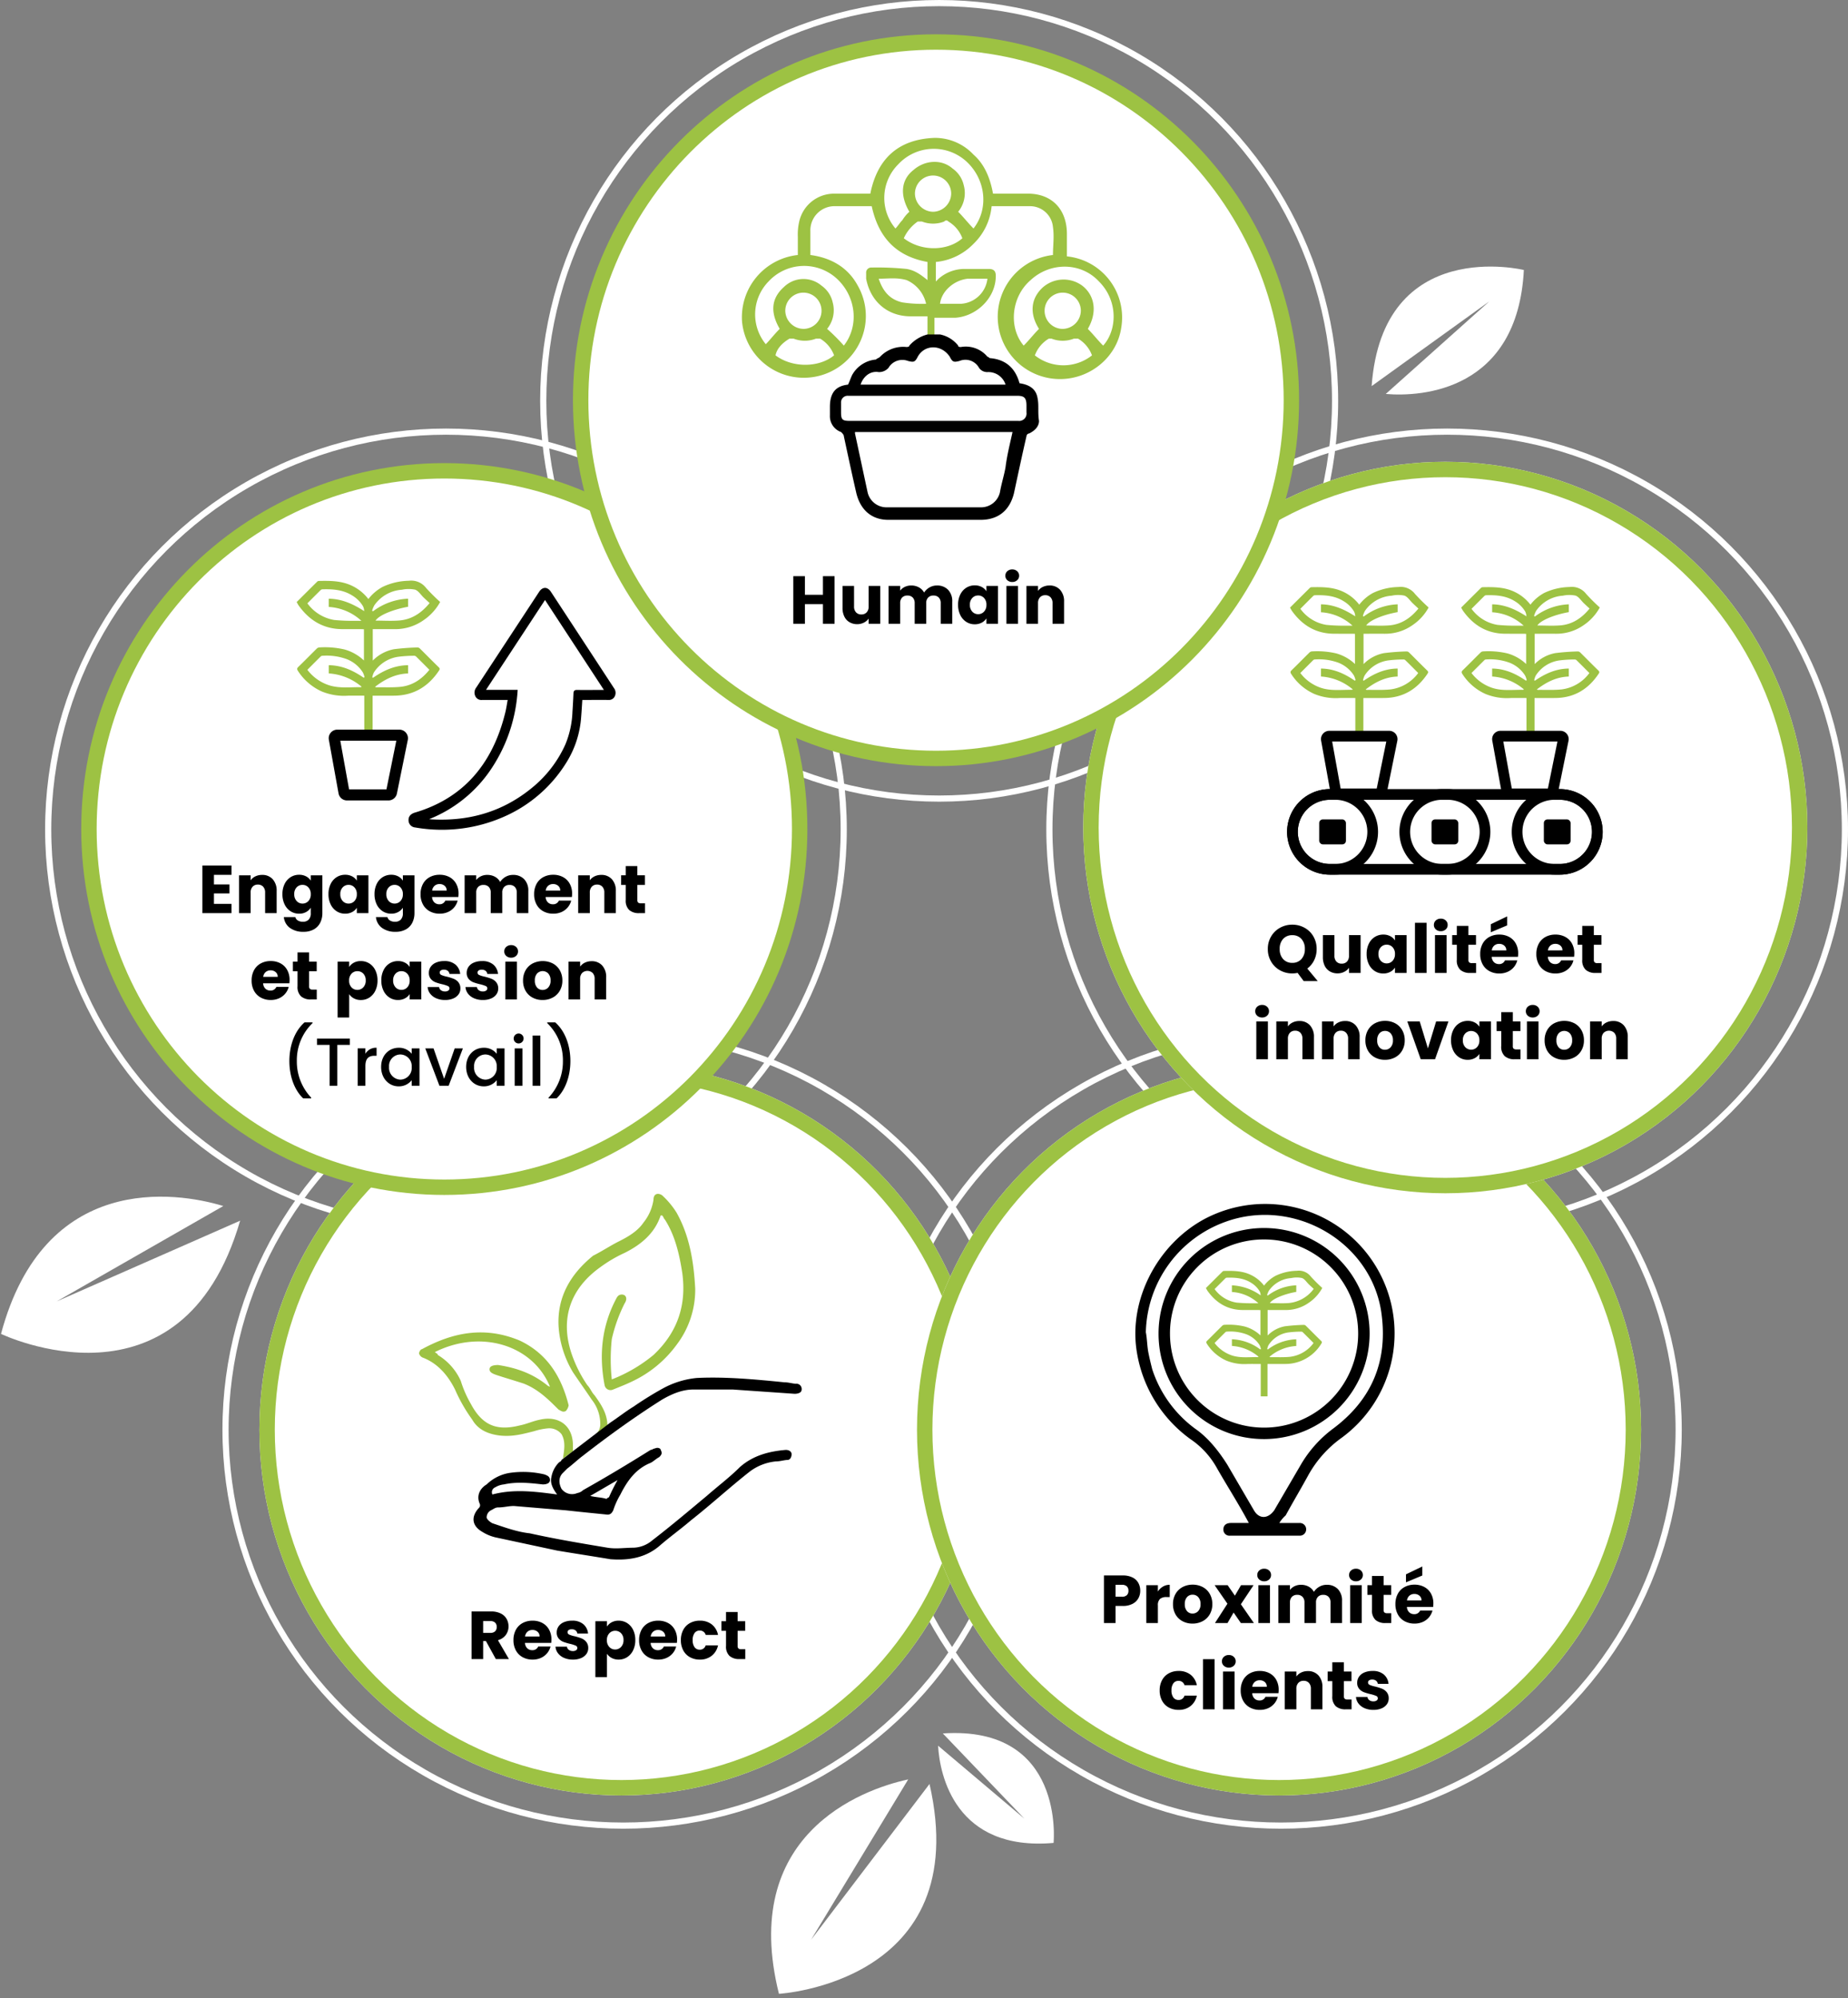 <svg xmlns="http://www.w3.org/2000/svg" width="599.592" height="648.35" viewBox="0 0 599.592 648.35"><rect x="0" y="0" width="599.592" height="648.35" fill="#808080" stroke="none"/><g id="Groupe_2953" data-name="Groupe 2953" transform="translate(-1037.309 -3479.825)"><g id="Groupe_2951" data-name="Groupe 2951" transform="translate(1015.518 2895.825)"><g id="Ellipse_15" data-name="Ellipse 15" transform="translate(197.049 584)" fill="none" stroke="#fff" stroke-width="2"><ellipse cx="129.458" cy="130.057" rx="129.458" ry="130.057" stroke="none"></ellipse><ellipse cx="129.458" cy="130.057" rx="128.458" ry="129.057" fill="none"></ellipse></g><g id="Ellipse_16" data-name="Ellipse 16" transform="translate(36.426 723.047)" fill="none" stroke="#fff" stroke-width="2"><circle cx="130.057" cy="130.057" r="130.057" stroke="none"></circle><circle cx="130.057" cy="130.057" r="129.057" fill="none"></circle></g><g id="Ellipse_17" data-name="Ellipse 17" transform="translate(361.269 723.047)" fill="none" stroke="#fff" stroke-width="2"><circle cx="130.057" cy="130.057" r="130.057" stroke="none"></circle><circle cx="130.057" cy="130.057" r="129.057" fill="none"></circle></g><g id="Ellipse_18" data-name="Ellipse 18" transform="translate(307.328 918.432)" fill="none" stroke="#fff" stroke-width="2"><ellipse cx="130.057" cy="129.458" rx="130.057" ry="129.458" stroke="none"></ellipse><ellipse cx="130.057" cy="129.458" rx="129.057" ry="128.458" fill="none"></ellipse></g><g id="Ellipse_19" data-name="Ellipse 19" transform="translate(93.963 918.432)" fill="none" stroke="#fff" stroke-width="2"><ellipse cx="130.057" cy="129.458" rx="130.057" ry="129.458" stroke="none"></ellipse><ellipse cx="130.057" cy="129.458" rx="129.057" ry="128.458" fill="none"></ellipse></g><g id="Groupe_2931" data-name="Groupe 2931" transform="translate(105.949 929.22)"><g id="Ellipse_13" data-name="Ellipse 13" transform="translate(0 0)" fill="#fff" stroke="#9dc243" stroke-width="5"><ellipse cx="117.471" cy="118.67" rx="117.471" ry="118.67" stroke="none"></ellipse><ellipse cx="117.471" cy="118.67" rx="114.971" ry="116.17" fill="none"></ellipse></g><path id="Trac&#xE9;_217" data-name="Trac&#xE9; 217" d="M-36.212,0l-3.212-5.83h-.9V0h-3.762V-15.444h6.314a6.951,6.951,0,0,1,3.113.638,4.395,4.395,0,0,1,1.925,1.749,4.88,4.88,0,0,1,.638,2.475,4.6,4.6,0,0,1-.869,2.75A4.677,4.677,0,0,1-35.53-6.116L-31.966,0Zm-4.114-8.492h2.332A2.135,2.135,0,0,0-36.443-9a1.91,1.91,0,0,0,.517-1.43,1.85,1.85,0,0,0-.517-1.386,2.135,2.135,0,0,0-1.551-.506h-2.332Zm22.154,2.156a9.6,9.6,0,0,1-.066,1.1h-8.514a2.558,2.558,0,0,0,.737,1.749,2.252,2.252,0,0,0,1.595.605A1.977,1.977,0,0,0-22.462-4.07h4a5.494,5.494,0,0,1-1.111,2.178A5.562,5.562,0,0,1-21.582-.374a6.466,6.466,0,0,1-2.706.55A6.585,6.585,0,0,1-27.5-.594a5.477,5.477,0,0,1-2.2-2.2,6.792,6.792,0,0,1-.792-3.344,6.869,6.869,0,0,1,.781-3.344,5.406,5.406,0,0,1,2.189-2.2,6.631,6.631,0,0,1,3.234-.77,6.564,6.564,0,0,1,3.168.748A5.371,5.371,0,0,1-18.953-9.57,6.477,6.477,0,0,1-18.172-6.336Zm-3.85-.99a1.934,1.934,0,0,0-.66-1.54,2.429,2.429,0,0,0-1.65-.572,2.383,2.383,0,0,0-1.595.55,2.443,2.443,0,0,0-.8,1.562ZM-11.2.176a7.056,7.056,0,0,1-2.86-.55,4.884,4.884,0,0,1-1.98-1.507,3.964,3.964,0,0,1-.814-2.145h3.718a1.429,1.429,0,0,0,.594,1.034,2.1,2.1,0,0,0,1.3.4,1.853,1.853,0,0,0,1.089-.275.842.842,0,0,0,.385-.715.825.825,0,0,0-.55-.781A11.111,11.111,0,0,0-12.1-4.928a16.73,16.73,0,0,1-2.2-.649,3.8,3.8,0,0,1-1.518-1.078,2.938,2.938,0,0,1-.638-1.991,3.381,3.381,0,0,1,.583-1.925,3.925,3.925,0,0,1,1.716-1.375,6.571,6.571,0,0,1,2.695-.506,5.4,5.4,0,0,1,3.641,1.144A4.451,4.451,0,0,1-6.292-8.272H-9.768a1.5,1.5,0,0,0-.561-1.012,1.946,1.946,0,0,0-1.243-.374,1.718,1.718,0,0,0-1.012.253.808.808,0,0,0-.352.693.846.846,0,0,0,.561.792,8.985,8.985,0,0,0,1.749.528A19.134,19.134,0,0,1-8.4-6.7,3.833,3.833,0,0,1-6.9-5.6a3.112,3.112,0,0,1,.671,2.035,3.23,3.23,0,0,1-.6,1.925A4,4,0,0,1-8.569-.308,6.647,6.647,0,0,1-11.2.176ZM-.154-10.538a4.084,4.084,0,0,1,1.518-1.386,4.66,4.66,0,0,1,2.266-.528,5.083,5.083,0,0,1,2.75.77,5.333,5.333,0,0,1,1.947,2.2A7.337,7.337,0,0,1,9.042-6.16a7.407,7.407,0,0,1-.715,3.333A5.4,5.4,0,0,1,6.38-.605,5.03,5.03,0,0,1,3.63.176,4.676,4.676,0,0,1,1.375-.352,4.134,4.134,0,0,1-.154-1.716V5.852H-3.916V-12.276H-.154ZM5.214-6.16a3.037,3.037,0,0,0-.781-2.211,2.579,2.579,0,0,0-1.925-.8,2.537,2.537,0,0,0-1.9.814A3.076,3.076,0,0,0-.176-6.138,3.076,3.076,0,0,0,.605-3.916a2.537,2.537,0,0,0,1.9.814,2.556,2.556,0,0,0,1.914-.825A3.089,3.089,0,0,0,5.214-6.16Zm17.38-.176a9.6,9.6,0,0,1-.066,1.1H14.014a2.558,2.558,0,0,0,.737,1.749,2.252,2.252,0,0,0,1.595.605A1.977,1.977,0,0,0,18.3-4.07h4A5.494,5.494,0,0,1,21.2-1.892,5.562,5.562,0,0,1,19.184-.374a6.466,6.466,0,0,1-2.706.55,6.585,6.585,0,0,1-3.212-.77,5.477,5.477,0,0,1-2.2-2.2,6.792,6.792,0,0,1-.792-3.344,6.869,6.869,0,0,1,.781-3.344,5.406,5.406,0,0,1,2.189-2.2,6.631,6.631,0,0,1,3.234-.77,6.564,6.564,0,0,1,3.168.748A5.371,5.371,0,0,1,21.813-9.57,6.477,6.477,0,0,1,22.594-6.336Zm-3.85-.99a1.934,1.934,0,0,0-.66-1.54,2.429,2.429,0,0,0-1.65-.572,2.383,2.383,0,0,0-1.6.55,2.443,2.443,0,0,0-.8,1.562Zm5.082,1.188a6.869,6.869,0,0,1,.781-3.344,5.424,5.424,0,0,1,2.178-2.2,6.521,6.521,0,0,1,3.2-.77,6.086,6.086,0,0,1,3.861,1.21,5.709,5.709,0,0,1,2.035,3.41h-4A1.927,1.927,0,0,0,29.92-9.24a1.974,1.974,0,0,0-1.65.8,3.715,3.715,0,0,0-.616,2.3,3.715,3.715,0,0,0,.616,2.3,1.974,1.974,0,0,0,1.65.8,1.927,1.927,0,0,0,1.958-1.408h4a5.763,5.763,0,0,1-2.046,3.388A6.024,6.024,0,0,1,29.986.176a6.521,6.521,0,0,1-3.2-.77,5.424,5.424,0,0,1-2.178-2.2A6.869,6.869,0,0,1,23.826-6.138Zm20.9,2.948V0H42.812a4.685,4.685,0,0,1-3.19-1,4.137,4.137,0,0,1-1.144-3.267V-9.152h-1.5v-3.124h1.5v-2.992H42.24v2.992H44.7v3.124H42.24v4.928a1.031,1.031,0,0,0,.264.792,1.289,1.289,0,0,0,.88.242Z" transform="translate(112.928 193.082)"></path><g id="respect_vert" transform="translate(51.804 42.146)"><g id="Groupe_2944" data-name="Groupe 2944" transform="translate(0 0)"><path id="Trac&#xE9;_202" data-name="Trac&#xE9; 202" d="M60.1,81.338a4.237,4.237,0,0,0,1.4-3.267,12.673,12.673,0,0,0-2.8-7.934c-1.867-2.8-4.2-6.067-6.067-8.867a33.035,33.035,0,0,1-4.667-14.934C47.5,37,51.7,29.535,59.17,23.468c2.8-1.4,5.6-3.267,8.4-4.667s6.067-3.267,7.934-6.067a15.34,15.34,0,0,0,3.267-7.467c0-1.867,1.4-2.333,2.8-1.4a27.073,27.073,0,0,1,4.667,5.6c4.2,7.467,5.6,15.868,6.067,24.735a29.462,29.462,0,0,1-6.067,18.2,37.617,37.617,0,0,1-14,11.667c-1.867.933-4.2,1.867-6.534,2.8a1.957,1.957,0,0,1-2.8-1.4c-1.867-9.8-.933-19.134,3.734-28,.467-.933.933-1.4,1.867-1.4,1.4,0,1.867,1.4.933,2.8a49.653,49.653,0,0,0-4.2,11.667,61.112,61.112,0,0,0,0,13.067A49.15,49.15,0,0,0,78.771,55.67c7.934-7.467,10.734-16.334,9.334-26.6C87.172,23,85.772,16.934,82.5,11.8c-.467-.467-.467-.933-.933-1.4H81.1c-1.867,5.6-6.067,9.334-11.667,12.134A44.317,44.317,0,0,0,61.5,27.2c-9.8,7-13.067,16.8-9.334,28A42.286,42.286,0,0,0,57.3,65.47c.933.933,1.4,2.333,2.333,3.267C61.97,72,63.837,74.8,63.837,79ZM49.369,89.272c.467-2.8.933-5.6-.467-7.934a5.067,5.067,0,0,0-4.2-1.867,20.539,20.539,0,0,0-4.667.933c-3.734.933-7,1.867-11.2,1.4-3.734-.467-7-1.867-8.867-5.134a52.511,52.511,0,0,1-5.6-9.8C12.034,62.2,8.767,58.47,4.1,56.6a2.1,2.1,0,0,1-1.4-1.4c0-.467.467-1.4.933-1.4C13.9,48.2,24.168,46.336,35.369,51,44.236,55.2,48.9,62.67,51.236,72a3.538,3.538,0,0,1-.933,1.867c-.933.467-1.4,0-2.333-.467-3.267-3.267-6.534-6.534-11.2-8.4-2.8-.933-6.067-1.867-8.867-2.8-1.4-.467-2.333-.933-2.333-1.867s.933-1.4,2.8-1.4c6.067.933,11.2,2.8,15.868,6.534a1.629,1.629,0,0,0,.933.467c-5.6-13.534-22.4-18.668-37.336-11.2.467.467.933.467.933.933a18.827,18.827,0,0,1,7.467,8.4A36.126,36.126,0,0,0,19.5,71.537c3.734,7,8.4,8.867,15.868,7,2.333-.467,4.2-1.4,6.534-1.867,6.067-1.4,10.734,1.867,10.734,8.4v1.867Z" transform="translate(-2.7 -3.4)" fill="#9dc243"></path></g><g id="Groupe_2945" data-name="Groupe 2945" transform="translate(17.676 59.613)"><path id="Trac&#xE9;_203" data-name="Trac&#xE9; 203" d="M50.882,30.765c2.8-1.867,5.134-3.734,7.467-5.134a111.649,111.649,0,0,1,9.8-6.067A28.72,28.72,0,0,1,78.883,16.3c9.334-.467,19.134.467,28.468,1.4,1.4,0,2.8.467,3.734.467a1.709,1.709,0,0,1,1.867,1.867c0,.933-.933,1.4-2.333,1.4-6.534-.467-13.534-.933-20.068-1.4H77.95c-3.734,0-7,1.4-10.267,3.267-8.867,5.6-17.268,11.667-25.668,18.2-1.867,1.4-3.267,2.8-5.134,4.2l-1.4,1.4c-1.4,1.4-1.4,3.267-.467,5.134a4.243,4.243,0,0,0,5.134,1.4,3.538,3.538,0,0,0,1.867-.933c7.467-4.2,14.468-8.4,21.935-13.067.467,0,.933-.467,1.4-.467.933-.467,1.867,0,1.867.467.467.933.467,1.4-.467,2.333-.933.467-1.867,1.4-2.8,1.867-4.667,1.867-7.467,5.6-9.8,10.267a25.012,25.012,0,0,0-2.333,5.134c-.467.933-.933,1.4-1.867,1.4-4.667-.467-9.334-.933-13.534-1.4l-16.8-1.4c-1.867,0-3.267.467-5.134.467-.933,0-1.4.467-2.333.933a2.567,2.567,0,0,0-1.4,2.333c0,.467.933,1.4,1.867,1.867,4.2,1.4,7.934,2.8,12.134,3.267,8.4,1.867,16.8,3.267,25.2,4.667,2.8.467,5.6,0,8.4,0a9.829,9.829,0,0,0,6.067-2.333c6.067-4.667,12.134-9.8,17.734-14.468,3.734-3.267,7.467-6.067,10.734-9.334,4.2-3.734,9.334-5.134,14.934-5.6.933,0,1.867.467,1.867,1.4s-.467,1.867-1.4,1.867-2.333.467-3.734.467a16.774,16.774,0,0,0-8.4,3.267C89.617,51.766,83.55,57.367,77.017,62.5c-3.267,2.8-6.534,5.134-9.8,7.934-4.667,4.2-10.267,5.134-16.334,4.667-5.6-.933-11.667-1.867-17.268-2.8l-19.6-4.2a13.976,13.976,0,0,1-4.667-1.867c-3.267-1.867-3.734-4.667-1.4-7.467.467-.467.933-.933.467-1.867-.933-2.333,0-4.667,2.333-6.067A13.849,13.849,0,0,1,18.213,47.1a30.208,30.208,0,0,1,11.2.467c1.4.467,1.867.933,1.867,1.867s-.933,1.4-2.333,1.4c-4.2-.467-8.4-.933-12.6,0a6.633,6.633,0,0,0-2.8.933,1.7,1.7,0,0,0-.933,2.333c7-1.867,14-.933,21,0-1.4-1.867-2.333-3.734-1.867-5.6a8.892,8.892,0,0,1,2.333-4.667c.467-.467.933-.467.933-.933Zm2.333,18.668c-3.267,1.867-5.6,3.267-8.867,5.134,1.867.467,3.734.467,5.134.933.467,0,.467-.467.933-.467A62.3,62.3,0,0,1,53.215,49.433Z" transform="translate(-6.487 -16.173)"></path></g></g></g><g id="Groupe_2932" data-name="Groupe 2932" transform="translate(319.315 929.22)"><g id="Ellipse_13-2" data-name="Ellipse 13" transform="translate(0 0)" fill="#fff" stroke="#9dc243" stroke-width="5"><ellipse cx="117.471" cy="118.67" rx="117.471" ry="118.67" stroke="none"></ellipse><ellipse cx="117.471" cy="118.67" rx="114.971" ry="116.17" fill="none"></ellipse></g><path id="Trac&#xE9;_216" data-name="Trac&#xE9; 216" d="M-43.626-10.472a4.973,4.973,0,0,1-.616,2.453,4.529,4.529,0,0,1-1.892,1.793,6.661,6.661,0,0,1-3.168.682h-2.332V0H-55.4V-15.444H-49.3a6.935,6.935,0,0,1,3.124.638,4.385,4.385,0,0,1,1.914,1.76A5.115,5.115,0,0,1-43.626-10.472Zm-5.962,1.936a2.244,2.244,0,0,0,1.606-.506,1.887,1.887,0,0,0,.528-1.43,1.887,1.887,0,0,0-.528-1.43,2.244,2.244,0,0,0-1.606-.506h-2.046v3.872Zm11.682-1.694a4.963,4.963,0,0,1,1.65-1.6,4.255,4.255,0,0,1,2.2-.583v3.982H-35.09a3.17,3.17,0,0,0-2.112.6,2.687,2.687,0,0,0-.7,2.123V0h-3.762V-12.276h3.762ZM-26.664.176a6.776,6.776,0,0,1-3.245-.77,5.638,5.638,0,0,1-2.266-2.2A6.574,6.574,0,0,1-33-6.138a6.521,6.521,0,0,1,.836-3.333,5.673,5.673,0,0,1,2.288-2.211,6.841,6.841,0,0,1,3.256-.77,6.841,6.841,0,0,1,3.256.77,5.673,5.673,0,0,1,2.288,2.211,6.521,6.521,0,0,1,.836,3.333A6.454,6.454,0,0,1-21.087-2.8,5.728,5.728,0,0,1-23.4-.594,6.906,6.906,0,0,1-26.664.176Zm0-3.256a2.451,2.451,0,0,0,1.837-.792,3.146,3.146,0,0,0,.759-2.266A3.205,3.205,0,0,0-24.805-8.4,2.382,2.382,0,0,0-26.62-9.2a2.387,2.387,0,0,0-1.826.781,3.229,3.229,0,0,0-.726,2.277,3.268,3.268,0,0,0,.715,2.266A2.314,2.314,0,0,0-26.664-3.08ZM-10.978,0l-2.354-3.41L-15.312,0h-4.07l4.048-6.27-4.158-6.006h4.224l2.354,3.388,1.98-3.388h4.07l-4.114,6.182L-6.754,0ZM-3.41-13.552a2.28,2.28,0,0,1-1.617-.583,1.889,1.889,0,0,1-.627-1.441,1.914,1.914,0,0,1,.627-1.463,2.28,2.28,0,0,1,1.617-.583,2.25,2.25,0,0,1,1.6.583,1.914,1.914,0,0,1,.627,1.463,1.889,1.889,0,0,1-.627,1.441A2.25,2.25,0,0,1-3.41-13.552Zm1.87,1.276V0H-5.3V-12.276Zm18.392-.132a4.855,4.855,0,0,1,3.641,1.386,5.278,5.278,0,0,1,1.353,3.85V0h-3.74V-6.666A2.536,2.536,0,0,0,17.479-8.5a2.289,2.289,0,0,0-1.727-.649,2.289,2.289,0,0,0-1.727.649A2.536,2.536,0,0,0,13.4-6.666V0H9.658V-6.666A2.536,2.536,0,0,0,9.031-8.5,2.289,2.289,0,0,0,7.3-9.152,2.289,2.289,0,0,0,5.577-8.5,2.536,2.536,0,0,0,4.95-6.666V0H1.188V-12.276H4.95v1.54a4.027,4.027,0,0,1,1.5-1.221,4.7,4.7,0,0,1,2.09-.451,5.084,5.084,0,0,1,2.475.594,4.258,4.258,0,0,1,1.705,1.694,4.945,4.945,0,0,1,1.738-1.65A4.7,4.7,0,0,1,16.852-12.408Zm9.526-1.144a2.28,2.28,0,0,1-1.617-.583,1.889,1.889,0,0,1-.627-1.441,1.914,1.914,0,0,1,.627-1.463,2.28,2.28,0,0,1,1.617-.583,2.25,2.25,0,0,1,1.595.583,1.914,1.914,0,0,1,.627,1.463,1.889,1.889,0,0,1-.627,1.441A2.25,2.25,0,0,1,26.378-13.552Zm1.87,1.276V0H24.486V-12.276Zm9.57,9.086V0H35.9a4.685,4.685,0,0,1-3.19-1A4.137,4.137,0,0,1,31.57-4.268V-9.152h-1.5v-3.124h1.5v-2.992h3.762v2.992H37.8v3.124H35.332v4.928a1.031,1.031,0,0,0,.264.792,1.289,1.289,0,0,0,.88.242ZM51.48-6.336a9.6,9.6,0,0,1-.066,1.1H42.9a2.558,2.558,0,0,0,.737,1.749,2.252,2.252,0,0,0,1.6.605A1.977,1.977,0,0,0,47.19-4.07h4a5.494,5.494,0,0,1-1.111,2.178A5.562,5.562,0,0,1,48.07-.374a6.466,6.466,0,0,1-2.706.55,6.584,6.584,0,0,1-3.212-.77,5.477,5.477,0,0,1-2.2-2.2,6.792,6.792,0,0,1-.792-3.344,6.869,6.869,0,0,1,.781-3.344,5.406,5.406,0,0,1,2.189-2.2,6.631,6.631,0,0,1,3.234-.77,6.564,6.564,0,0,1,3.168.748A5.371,5.371,0,0,1,50.7-9.57,6.477,6.477,0,0,1,51.48-6.336Zm-3.85-.99a1.934,1.934,0,0,0-.66-1.54,2.429,2.429,0,0,0-1.65-.572,2.383,2.383,0,0,0-1.6.55,2.443,2.443,0,0,0-.8,1.562Zm.264-8.1-5.3,2.222v-2.6l5.3-2.552ZM-37.323,21.862a6.869,6.869,0,0,1,.781-3.344,5.424,5.424,0,0,1,2.178-2.2,6.521,6.521,0,0,1,3.2-.77,6.086,6.086,0,0,1,3.861,1.21,5.709,5.709,0,0,1,2.035,3.41h-4a1.927,1.927,0,0,0-1.958-1.408,1.974,1.974,0,0,0-1.65.8,3.715,3.715,0,0,0-.616,2.3,3.715,3.715,0,0,0,.616,2.3,1.974,1.974,0,0,0,1.65.8,1.927,1.927,0,0,0,1.958-1.408h4a5.763,5.763,0,0,1-2.046,3.388,6.024,6.024,0,0,1-3.85,1.232,6.521,6.521,0,0,1-3.2-.77,5.424,5.424,0,0,1-2.178-2.2A6.869,6.869,0,0,1-37.323,21.862ZM-19.5,11.72V28h-3.762V11.72Zm4.62,2.728a2.28,2.28,0,0,1-1.617-.583,1.889,1.889,0,0,1-.627-1.441,1.914,1.914,0,0,1,.627-1.463,2.28,2.28,0,0,1,1.617-.583,2.25,2.25,0,0,1,1.595.583,1.914,1.914,0,0,1,.627,1.463,1.889,1.889,0,0,1-.627,1.441A2.25,2.25,0,0,1-14.883,14.448Zm1.87,1.276V28h-3.762V15.724Zm14.3,5.94a9.6,9.6,0,0,1-.066,1.1H-7.293a2.558,2.558,0,0,0,.737,1.749,2.252,2.252,0,0,0,1.595.6A1.977,1.977,0,0,0-3,23.93H1A5.494,5.494,0,0,1-.11,26.108a5.562,5.562,0,0,1-2.013,1.518,6.466,6.466,0,0,1-2.706.55,6.585,6.585,0,0,1-3.212-.77,5.477,5.477,0,0,1-2.2-2.2,6.792,6.792,0,0,1-.792-3.344,6.869,6.869,0,0,1,.781-3.344,5.406,5.406,0,0,1,2.189-2.2,6.631,6.631,0,0,1,3.234-.77,6.564,6.564,0,0,1,3.168.748A5.371,5.371,0,0,1,.506,18.43,6.477,6.477,0,0,1,1.287,21.664Zm-3.85-.99a1.934,1.934,0,0,0-.66-1.54,2.429,2.429,0,0,0-1.65-.572,2.383,2.383,0,0,0-1.6.55,2.443,2.443,0,0,0-.8,1.562Zm13.31-5.082a4.455,4.455,0,0,1,3.443,1.4,5.449,5.449,0,0,1,1.287,3.839V28h-3.74V21.334A2.694,2.694,0,0,0,11.1,19.42a2.237,2.237,0,0,0-1.716-.682,2.237,2.237,0,0,0-1.716.682,2.694,2.694,0,0,0-.638,1.914V28H3.267V15.724H7.029v1.628a3.969,3.969,0,0,1,1.54-1.287A4.9,4.9,0,0,1,10.747,15.592Zm14.19,9.218V28H23.023a4.685,4.685,0,0,1-3.19-1,4.137,4.137,0,0,1-1.144-3.267V18.848h-1.5V15.724h1.5V12.732h3.762v2.992h2.464v3.124H22.451v4.928a1.031,1.031,0,0,0,.264.792,1.289,1.289,0,0,0,.88.242Zm7.084,3.366a7.056,7.056,0,0,1-2.86-.55,4.884,4.884,0,0,1-1.98-1.507,3.964,3.964,0,0,1-.814-2.145h3.718a1.429,1.429,0,0,0,.594,1.034,2.1,2.1,0,0,0,1.3.4,1.853,1.853,0,0,0,1.089-.275.842.842,0,0,0,.385-.715.825.825,0,0,0-.55-.781,11.111,11.111,0,0,0-1.782-.561,16.73,16.73,0,0,1-2.2-.649A3.8,3.8,0,0,1,27.4,21.345a2.938,2.938,0,0,1-.638-1.991,3.381,3.381,0,0,1,.583-1.925,3.925,3.925,0,0,1,1.716-1.375,6.571,6.571,0,0,1,2.695-.506A5.4,5.4,0,0,1,35.4,16.692a4.451,4.451,0,0,1,1.529,3.036H33.451a1.5,1.5,0,0,0-.561-1.012,1.946,1.946,0,0,0-1.243-.374,1.718,1.718,0,0,0-1.012.253.808.808,0,0,0-.352.693.846.846,0,0,0,.561.792,8.985,8.985,0,0,0,1.749.528,19.134,19.134,0,0,1,2.222.693,3.833,3.833,0,0,1,1.507,1.1,3.112,3.112,0,0,1,.671,2.035,3.23,3.23,0,0,1-.605,1.925,4,4,0,0,1-1.738,1.331A6.647,6.647,0,0,1,32.021,28.176Z" transform="translate(116.059 181.4)"></path></g><g id="Groupe_2933" data-name="Groupe 2933" transform="translate(48.15 734.263)"><g id="Trac&#xE9;_201" data-name="Trac&#xE9; 201" transform="translate(0 0)" fill="#fff"><path d="M 117.799 234.953 C 109.976 234.953 102.158 234.159 94.563 232.593 C 87.163 231.067 79.883 228.789 72.927 225.824 C 66.096 222.912 59.507 219.307 53.344 215.11 C 47.238 210.953 41.496 206.178 36.277 200.918 C 31.059 195.659 26.32 189.871 22.195 183.716 C 18.03 177.502 14.453 170.86 11.562 163.973 C 8.619 156.959 6.358 149.619 4.843 142.157 C 3.288 134.498 2.5 126.615 2.5 118.727 C 2.5 110.838 3.288 102.955 4.843 95.297 C 6.358 87.834 8.619 80.494 11.562 73.48 C 14.453 66.593 18.03 59.951 22.195 53.737 C 26.32 47.583 31.059 41.795 36.277 36.535 C 41.496 31.276 47.238 26.501 53.344 22.343 C 59.507 18.146 66.096 14.542 72.927 11.63 C 79.883 8.664 87.163 6.387 94.563 4.861 C 102.158 3.294 109.976 2.5 117.799 2.5 C 125.622 2.5 133.44 3.294 141.035 4.861 C 148.436 6.387 155.715 8.664 162.672 11.63 C 169.503 14.542 176.091 18.146 182.255 22.343 C 188.361 26.501 194.103 31.276 199.321 36.535 C 204.54 41.795 209.278 47.583 213.403 53.737 C 217.568 59.951 221.146 66.593 224.036 73.48 C 226.979 80.494 229.24 87.834 230.755 95.297 C 232.31 102.955 233.098 110.838 233.098 118.727 C 233.098 126.615 232.31 134.499 230.755 142.157 C 229.24 149.619 226.979 156.959 224.036 163.973 C 221.146 170.86 217.568 177.502 213.403 183.716 C 209.278 189.871 204.54 195.659 199.321 200.918 C 194.103 206.178 188.361 210.953 182.255 215.11 C 176.091 219.307 169.503 222.912 162.672 225.824 C 155.715 228.789 148.436 231.067 141.035 232.593 C 133.44 234.159 125.622 234.953 117.799 234.953 Z" stroke="none"></path><path d="M 117.799 5 C 110.145 5 102.497 5.777 95.068 7.309 C 87.83 8.802 80.711 11.029 73.907 13.93 C 67.225 16.778 60.78 20.304 54.751 24.41 C 48.776 28.477 43.158 33.149 38.052 38.296 C 32.945 43.443 28.309 49.107 24.272 55.129 C 20.196 61.209 16.696 67.709 13.868 74.448 C 10.988 81.31 8.776 88.492 7.293 95.794 C 5.772 103.289 5 111.005 5 118.727 C 5 126.449 5.772 134.164 7.293 141.659 C 8.776 148.961 10.988 156.143 13.868 163.006 C 16.696 169.744 20.196 176.244 24.272 182.324 C 28.309 188.347 32.945 194.01 38.052 199.158 C 43.158 204.304 48.776 208.976 54.751 213.044 C 60.78 217.149 67.225 220.675 73.907 223.524 C 80.711 226.424 87.83 228.652 95.068 230.144 C 102.497 231.677 110.145 232.453 117.799 232.453 C 125.453 232.453 133.101 231.677 140.53 230.144 C 147.768 228.652 154.888 226.424 161.691 223.524 C 168.373 220.675 174.818 217.149 180.848 213.044 C 186.822 208.976 192.44 204.304 197.546 199.158 C 202.653 194.01 207.29 188.347 211.327 182.324 C 215.402 176.244 218.903 169.744 221.731 163.006 C 224.611 156.143 226.823 148.961 228.305 141.659 C 229.827 134.164 230.598 126.449 230.598 118.727 C 230.598 111.005 229.827 103.289 228.305 95.794 C 226.823 88.492 224.611 81.31 221.731 74.448 C 218.903 67.709 215.402 61.209 211.327 55.129 C 207.29 49.107 202.653 43.443 197.546 38.296 C 192.44 33.149 186.822 28.477 180.848 24.41 C 174.818 20.304 168.373 16.778 161.691 13.93 C 154.888 11.029 147.768 8.802 140.53 7.309 C 133.101 5.777 125.453 5 117.799 5 M 117.799 0 C 182.858 0 235.598 53.156 235.598 118.727 C 235.598 184.298 182.858 237.453 117.799 237.453 C 52.74 237.453 1.52587890625e-05 184.298 1.52587890625e-05 118.727 C 1.52587890625e-05 53.156 52.74 0 117.799 0 Z" stroke="none" fill="#9dc243"></path></g><path id="Trac&#xE9;_213" data-name="Trac&#xE9; 213" d="M-70.059-12.43v3.124h5.038v2.9h-5.038v3.388h5.7V0h-9.46V-15.444h9.46v3.014Zm15.62.022A4.455,4.455,0,0,1-51-11.011a5.449,5.449,0,0,1,1.287,3.839V0h-3.74V-6.666a2.694,2.694,0,0,0-.638-1.914A2.237,2.237,0,0,0-55.8-9.262a2.237,2.237,0,0,0-1.716.682,2.694,2.694,0,0,0-.638,1.914V0h-3.762V-12.276h3.762v1.628a3.969,3.969,0,0,1,1.54-1.287A4.9,4.9,0,0,1-54.439-12.408Zm12.012-.044a4.724,4.724,0,0,1,2.277.528,3.889,3.889,0,0,1,1.507,1.386v-1.738h3.762V-.022a6.9,6.9,0,0,1-.671,3.069A5.114,5.114,0,0,1-37.6,5.236a6.618,6.618,0,0,1-3.421.814,7.115,7.115,0,0,1-4.422-1.287,4.858,4.858,0,0,1-1.936-3.487h3.718a1.78,1.78,0,0,0,.836,1.111,3.047,3.047,0,0,0,1.628.407,2.559,2.559,0,0,0,1.859-.671,2.878,2.878,0,0,0,.693-2.145V-1.76a4.172,4.172,0,0,1-1.518,1.4,4.583,4.583,0,0,1-2.266.539,5.03,5.03,0,0,1-2.75-.781,5.4,5.4,0,0,1-1.947-2.222,7.407,7.407,0,0,1-.715-3.333,7.337,7.337,0,0,1,.715-3.322,5.333,5.333,0,0,1,1.947-2.2A5.083,5.083,0,0,1-42.427-12.452Zm3.784,6.314a3.076,3.076,0,0,0-.781-2.222,2.537,2.537,0,0,0-1.9-.814,2.554,2.554,0,0,0-1.9.8,3.037,3.037,0,0,0-.781,2.211,3.115,3.115,0,0,0,.781,2.233,2.521,2.521,0,0,0,1.9.825,2.537,2.537,0,0,0,1.9-.814A3.076,3.076,0,0,0-38.643-6.138ZM-32.9-6.16a7.337,7.337,0,0,1,.715-3.322,5.333,5.333,0,0,1,1.947-2.2,5.083,5.083,0,0,1,2.75-.77,4.724,4.724,0,0,1,2.277.528A3.889,3.889,0,0,1-23.7-10.538v-1.738h3.762V0H-23.7V-1.738A4.062,4.062,0,0,1-25.234-.352a4.724,4.724,0,0,1-2.277.528,4.992,4.992,0,0,1-2.728-.781,5.4,5.4,0,0,1-1.947-2.222A7.407,7.407,0,0,1-32.9-6.16Zm9.2.022a3.076,3.076,0,0,0-.781-2.222,2.537,2.537,0,0,0-1.9-.814,2.554,2.554,0,0,0-1.9.8,3.037,3.037,0,0,0-.781,2.211,3.115,3.115,0,0,0,.781,2.233,2.521,2.521,0,0,0,1.9.825,2.537,2.537,0,0,0,1.9-.814A3.076,3.076,0,0,0-23.7-6.138Zm11.154-6.314a4.724,4.724,0,0,1,2.277.528,3.889,3.889,0,0,1,1.507,1.386v-1.738H-5V-.022a6.9,6.9,0,0,1-.671,3.069A5.114,5.114,0,0,1-7.722,5.236a6.618,6.618,0,0,1-3.421.814,7.115,7.115,0,0,1-4.422-1.287A4.858,4.858,0,0,1-17.5,1.276h3.718a1.78,1.78,0,0,0,.836,1.111,3.047,3.047,0,0,0,1.628.407A2.559,2.559,0,0,0-9.46,2.123,2.878,2.878,0,0,0-8.767-.022V-1.76a4.173,4.173,0,0,1-1.518,1.4,4.583,4.583,0,0,1-2.266.539A5.03,5.03,0,0,1-15.3-.605a5.4,5.4,0,0,1-1.947-2.222,7.407,7.407,0,0,1-.715-3.333,7.337,7.337,0,0,1,.715-3.322,5.333,5.333,0,0,1,1.947-2.2A5.083,5.083,0,0,1-12.551-12.452Zm3.784,6.314A3.076,3.076,0,0,0-9.548-8.36a2.537,2.537,0,0,0-1.9-.814,2.554,2.554,0,0,0-1.9.8,3.037,3.037,0,0,0-.781,2.211,3.115,3.115,0,0,0,.781,2.233,2.521,2.521,0,0,0,1.9.825,2.537,2.537,0,0,0,1.9-.814A3.076,3.076,0,0,0-8.767-6.138ZM9.3-6.336a9.6,9.6,0,0,1-.066,1.1H.715a2.558,2.558,0,0,0,.737,1.749,2.252,2.252,0,0,0,1.595.605A1.977,1.977,0,0,0,5.005-4.07h4A5.494,5.494,0,0,1,7.9-1.892,5.562,5.562,0,0,1,5.885-.374a6.466,6.466,0,0,1-2.706.55A6.585,6.585,0,0,1-.033-.594a5.477,5.477,0,0,1-2.2-2.2,6.792,6.792,0,0,1-.792-3.344,6.869,6.869,0,0,1,.781-3.344,5.406,5.406,0,0,1,2.189-2.2,6.631,6.631,0,0,1,3.234-.77,6.564,6.564,0,0,1,3.168.748A5.371,5.371,0,0,1,8.514-9.57,6.477,6.477,0,0,1,9.3-6.336Zm-3.85-.99a1.934,1.934,0,0,0-.66-1.54,2.429,2.429,0,0,0-1.65-.572,2.383,2.383,0,0,0-1.6.55,2.443,2.443,0,0,0-.8,1.562Zm21.494-5.082a4.855,4.855,0,0,1,3.641,1.386,5.278,5.278,0,0,1,1.353,3.85V0h-3.74V-6.666A2.536,2.536,0,0,0,27.566-8.5a2.289,2.289,0,0,0-1.727-.649,2.289,2.289,0,0,0-1.727.649,2.536,2.536,0,0,0-.627,1.837V0h-3.74V-6.666A2.536,2.536,0,0,0,19.118-8.5a2.289,2.289,0,0,0-1.727-.649,2.289,2.289,0,0,0-1.727.649,2.536,2.536,0,0,0-.627,1.837V0H11.275V-12.276h3.762v1.54a4.027,4.027,0,0,1,1.5-1.221,4.7,4.7,0,0,1,2.09-.451,5.084,5.084,0,0,1,2.475.594,4.258,4.258,0,0,1,1.7,1.694,4.945,4.945,0,0,1,1.738-1.65A4.7,4.7,0,0,1,26.939-12.408ZM46.145-6.336a9.6,9.6,0,0,1-.066,1.1H37.565A2.558,2.558,0,0,0,38.3-3.487a2.252,2.252,0,0,0,1.6.605A1.977,1.977,0,0,0,41.855-4.07h4a5.494,5.494,0,0,1-1.111,2.178A5.562,5.562,0,0,1,42.735-.374a6.466,6.466,0,0,1-2.706.55,6.584,6.584,0,0,1-3.212-.77,5.477,5.477,0,0,1-2.2-2.2,6.792,6.792,0,0,1-.792-3.344,6.869,6.869,0,0,1,.781-3.344,5.406,5.406,0,0,1,2.189-2.2,6.631,6.631,0,0,1,3.234-.77A6.564,6.564,0,0,1,43.2-11.7,5.371,5.371,0,0,1,45.364-9.57,6.477,6.477,0,0,1,46.145-6.336Zm-3.85-.99a1.934,1.934,0,0,0-.66-1.54,2.429,2.429,0,0,0-1.65-.572,2.383,2.383,0,0,0-1.6.55,2.443,2.443,0,0,0-.8,1.562Zm13.31-5.082a4.455,4.455,0,0,1,3.443,1.4,5.449,5.449,0,0,1,1.287,3.839V0H56.6V-6.666a2.694,2.694,0,0,0-.638-1.914,2.237,2.237,0,0,0-1.716-.682,2.237,2.237,0,0,0-1.716.682,2.694,2.694,0,0,0-.638,1.914V0H48.125V-12.276h3.762v1.628a3.969,3.969,0,0,1,1.54-1.287A4.9,4.9,0,0,1,55.605-12.408ZM69.8-3.19V0H67.881a4.685,4.685,0,0,1-3.19-1,4.137,4.137,0,0,1-1.144-3.267V-9.152h-1.5v-3.124h1.5v-2.992h3.762v2.992h2.464v3.124H67.309v4.928a1.031,1.031,0,0,0,.264.792,1.289,1.289,0,0,0,.88.242ZM-45.518,21.664a9.6,9.6,0,0,1-.066,1.1H-54.1a2.558,2.558,0,0,0,.737,1.749,2.252,2.252,0,0,0,1.6.6,1.977,1.977,0,0,0,1.958-1.188h4a5.494,5.494,0,0,1-1.111,2.178,5.562,5.562,0,0,1-2.013,1.518,6.466,6.466,0,0,1-2.706.55,6.584,6.584,0,0,1-3.212-.77,5.477,5.477,0,0,1-2.2-2.2,6.792,6.792,0,0,1-.792-3.344,6.869,6.869,0,0,1,.781-3.344,5.406,5.406,0,0,1,2.189-2.2,6.631,6.631,0,0,1,3.234-.77,6.564,6.564,0,0,1,3.168.748A5.371,5.371,0,0,1-46.3,18.43,6.477,6.477,0,0,1-45.518,21.664Zm-3.85-.99a1.934,1.934,0,0,0-.66-1.54,2.429,2.429,0,0,0-1.65-.572,2.383,2.383,0,0,0-1.6.55,2.443,2.443,0,0,0-.8,1.562ZM-36.7,24.81V28H-38.61a4.685,4.685,0,0,1-3.19-1,4.137,4.137,0,0,1-1.144-3.267V18.848h-1.5V15.724h1.5V12.732h3.762v2.992h2.464v3.124h-2.464v4.928a1.031,1.031,0,0,0,.264.792,1.289,1.289,0,0,0,.88.242Zm10.516-7.348a4.084,4.084,0,0,1,1.518-1.386,4.66,4.66,0,0,1,2.266-.528,5.083,5.083,0,0,1,2.75.77,5.333,5.333,0,0,1,1.947,2.2,7.337,7.337,0,0,1,.715,3.322,7.407,7.407,0,0,1-.715,3.333A5.4,5.4,0,0,1-19.646,27.4a5.03,5.03,0,0,1-2.75.781,4.676,4.676,0,0,1-2.255-.528,4.134,4.134,0,0,1-1.529-1.364v7.568h-3.762V15.724h3.762Zm5.368,4.378a3.037,3.037,0,0,0-.781-2.211,2.579,2.579,0,0,0-1.925-.8,2.537,2.537,0,0,0-1.9.814,3.076,3.076,0,0,0-.781,2.222,3.076,3.076,0,0,0,.781,2.222,2.537,2.537,0,0,0,1.9.814,2.556,2.556,0,0,0,1.914-.825A3.089,3.089,0,0,0-20.812,21.84Zm5.06,0a7.337,7.337,0,0,1,.715-3.322,5.333,5.333,0,0,1,1.947-2.2,5.083,5.083,0,0,1,2.75-.77,4.724,4.724,0,0,1,2.277.528,3.889,3.889,0,0,1,1.507,1.386V15.724h3.762V28H-6.556V26.262a4.062,4.062,0,0,1-1.529,1.386,4.724,4.724,0,0,1-2.277.528A4.992,4.992,0,0,1-13.09,27.4a5.4,5.4,0,0,1-1.947-2.222A7.407,7.407,0,0,1-15.752,21.84Zm9.2.022a3.076,3.076,0,0,0-.781-2.222,2.537,2.537,0,0,0-1.9-.814,2.554,2.554,0,0,0-1.9.8,3.037,3.037,0,0,0-.781,2.211,3.115,3.115,0,0,0,.781,2.233,2.521,2.521,0,0,0,1.9.825,2.537,2.537,0,0,0,1.9-.814A3.076,3.076,0,0,0-6.556,21.862ZM4.928,28.176a7.056,7.056,0,0,1-2.86-.55,4.884,4.884,0,0,1-1.98-1.507,3.964,3.964,0,0,1-.814-2.145H2.992a1.429,1.429,0,0,0,.594,1.034,2.1,2.1,0,0,0,1.3.4,1.853,1.853,0,0,0,1.089-.275.842.842,0,0,0,.385-.715.825.825,0,0,0-.55-.781,11.111,11.111,0,0,0-1.782-.561,16.73,16.73,0,0,1-2.2-.649A3.8,3.8,0,0,1,.308,21.345,2.938,2.938,0,0,1-.33,19.354a3.381,3.381,0,0,1,.583-1.925,3.925,3.925,0,0,1,1.716-1.375,6.571,6.571,0,0,1,2.7-.506A5.4,5.4,0,0,1,8.3,16.692a4.451,4.451,0,0,1,1.529,3.036H6.358A1.5,1.5,0,0,0,5.8,18.716a1.946,1.946,0,0,0-1.243-.374,1.718,1.718,0,0,0-1.012.253.808.808,0,0,0-.352.693.846.846,0,0,0,.561.792,8.985,8.985,0,0,0,1.749.528,19.134,19.134,0,0,1,2.222.693,3.833,3.833,0,0,1,1.507,1.1A3.112,3.112,0,0,1,9.9,24.436a3.23,3.23,0,0,1-.6,1.925,4,4,0,0,1-1.738,1.331A6.647,6.647,0,0,1,4.928,28.176Zm12.276,0a7.056,7.056,0,0,1-2.86-.55,4.884,4.884,0,0,1-1.98-1.507,3.964,3.964,0,0,1-.814-2.145h3.718a1.429,1.429,0,0,0,.594,1.034,2.1,2.1,0,0,0,1.3.4,1.853,1.853,0,0,0,1.089-.275.842.842,0,0,0,.385-.715.825.825,0,0,0-.55-.781,11.111,11.111,0,0,0-1.782-.561,16.73,16.73,0,0,1-2.2-.649,3.8,3.8,0,0,1-1.518-1.078,2.938,2.938,0,0,1-.638-1.991,3.381,3.381,0,0,1,.583-1.925,3.925,3.925,0,0,1,1.716-1.375,6.571,6.571,0,0,1,2.695-.506,5.4,5.4,0,0,1,3.641,1.144,4.451,4.451,0,0,1,1.529,3.036H18.634a1.5,1.5,0,0,0-.561-1.012,1.946,1.946,0,0,0-1.243-.374,1.718,1.718,0,0,0-1.012.253.808.808,0,0,0-.352.693.846.846,0,0,0,.561.792,8.985,8.985,0,0,0,1.749.528A19.134,19.134,0,0,1,20,21.3a3.833,3.833,0,0,1,1.507,1.1,3.112,3.112,0,0,1,.671,2.035,3.23,3.23,0,0,1-.6,1.925,4,4,0,0,1-1.738,1.331A6.647,6.647,0,0,1,17.2,28.176Zm9.174-13.728a2.28,2.28,0,0,1-1.617-.583,1.889,1.889,0,0,1-.627-1.441,1.914,1.914,0,0,1,.627-1.463,2.28,2.28,0,0,1,1.617-.583,2.25,2.25,0,0,1,1.595.583,1.914,1.914,0,0,1,.627,1.463,1.889,1.889,0,0,1-.627,1.441A2.25,2.25,0,0,1,26.378,14.448Zm1.87,1.276V28H24.486V15.724Zm8.316,12.452a6.776,6.776,0,0,1-3.245-.77,5.638,5.638,0,0,1-2.266-2.2,6.574,6.574,0,0,1-.825-3.344,6.521,6.521,0,0,1,.836-3.333,5.673,5.673,0,0,1,2.288-2.211,7.269,7.269,0,0,1,6.512,0,5.673,5.673,0,0,1,2.288,2.211,6.521,6.521,0,0,1,.836,3.333,6.454,6.454,0,0,1-.847,3.333,5.728,5.728,0,0,1-2.31,2.211A6.906,6.906,0,0,1,36.564,28.176Zm0-3.256a2.451,2.451,0,0,0,1.837-.792,3.146,3.146,0,0,0,.759-2.266,3.205,3.205,0,0,0-.737-2.266,2.5,2.5,0,0,0-3.641-.011,3.229,3.229,0,0,0-.726,2.277,3.268,3.268,0,0,0,.715,2.266A2.314,2.314,0,0,0,36.564,24.92ZM52.47,15.592a4.455,4.455,0,0,1,3.443,1.4A5.449,5.449,0,0,1,57.2,20.828V28H53.46V21.334a2.694,2.694,0,0,0-.638-1.914,2.5,2.5,0,0,0-3.432,0,2.694,2.694,0,0,0-.638,1.914V28H44.99V15.724h3.762v1.628a3.969,3.969,0,0,1,1.54-1.287A4.9,4.9,0,0,1,52.47,15.592Zm-90.992,44.5V59.85a16.993,16.993,0,0,1-4.642-11.858,16.717,16.717,0,0,1,5.082-12.3v-.242h-2.6c-3.344,2.97-4.906,7.744-4.906,12.54s1.562,9.306,4.466,12.1Zm1.892-17.336h4.092V56h2.508V42.756h4.07V40.71H-36.63Zm15.708,6.864c0-2.574,1.144-3.344,2.992-3.344h.638v-2.6a3.949,3.949,0,0,0-3.63,1.958v-1.76H-23.43V56h2.508Zm5.1.264c0,3.74,2.53,6.314,5.676,6.314a5.218,5.218,0,0,0,4.246-2V56h2.53V43.878H-5.9v1.76a5.16,5.16,0,0,0-4.2-1.958C-13.288,43.68-15.818,46.144-15.818,49.884Zm9.922.044A3.766,3.766,0,0,1-9.57,54.02a3.819,3.819,0,0,1-3.674-4.136A3.719,3.719,0,0,1-9.57,45.858,3.759,3.759,0,0,1-5.9,49.928Zm4.4-6.05L3.1,56H6.094l4.62-12.122H8.052L4.62,53.756,1.188,43.878ZM11.77,49.884c0,3.74,2.53,6.314,5.676,6.314a5.218,5.218,0,0,0,4.246-2V56h2.53V43.878h-2.53v1.76a5.16,5.16,0,0,0-4.2-1.958C14.3,43.68,11.77,46.144,11.77,49.884Zm9.922.044a3.766,3.766,0,0,1-3.674,4.092,3.819,3.819,0,0,1-3.674-4.136,3.719,3.719,0,0,1,3.674-4.026A3.759,3.759,0,0,1,21.692,49.928ZM27.522,56H30.03V43.878H27.522ZM28.8,42.272a1.606,1.606,0,1,0-1.606-1.606A1.582,1.582,0,0,0,28.8,42.272ZM33.33,56h2.508V39.72H33.33Zm5.192,4.092V59.85a16.993,16.993,0,0,0,4.642-11.858,16.717,16.717,0,0,0-5.082-12.3v-.242h2.6c3.344,2.97,4.906,7.744,4.906,12.54s-1.562,9.306-4.466,12.1Z" transform="translate(113.116 146.02)"></path><g id="Groupe_2943" data-name="Groupe 2943" transform="translate(69.895 38.148)"><g id="Groupe_185" data-name="Groupe 185" transform="translate(0 0)"><g id="Groupe_186" data-name="Groupe 186" transform="translate(0 0)"><g id="Groupe_182" data-name="Groupe 182" transform="translate(36.544 2.596)"><path id="Trac&#xE9;_109" data-name="Trac&#xE9; 109" d="M62.029,41.2A31.8,31.8,0,0,1,57.55,55.463,44.759,44.759,0,0,1,36.721,73.58a49.451,49.451,0,0,1-17.716,4,50.238,50.238,0,0,1-10.583-.717,2.089,2.089,0,0,1-1.906-2.079c-.038-1.141.626-1.878,1.929-2.266C23.8,67.965,33.679,57.126,37.91,39.851c.34-1.379.532-2.8.819-4.355H37.641c-2.517,0-5.037-.013-7.554.005a1.913,1.913,0,0,1-1.962-1.169,2.427,2.427,0,0,1,.319-2.471Q38.646,16.341,48.835.815C49.859-.744,51.24-.751,52.264.81q10.228,15.6,20.443,31.224a2.291,2.291,0,0,1,.264,2.39,1.828,1.828,0,0,1-1.848,1.067c-2.57-.018-5.141,0-7.711,0h-.994C62.285,37.5,62.178,39.349,62.029,41.2ZM50.548,2.858,30.941,32.721H41.41a51.217,51.217,0,0,1-9.065,26.053A43.279,43.279,0,0,1,11.918,74.553c.712.071,1.422.177,2.134.21,11.9.58,22.9-2.426,32.6-10.459A38.565,38.565,0,0,0,57.385,50.267,30.8,30.8,0,0,0,59.7,39.593q.205-3,.33-6.013c.028-.659.261-.834.821-.829,2.73.023,5.457,0,8.185,0H70.12Z" transform="translate(-6.514 0.358)" stroke="#000" stroke-width="0.5"></path></g><g id="Groupe_183" data-name="Groupe 183" transform="translate(0 0)"><path id="Trac&#xE9;_62" data-name="Trac&#xE9; 62" d="M23.777,43.956c-1.85,0-3.547-.03-5.244,0a19.045,19.045,0,0,1-8.588-1.386,17.941,17.941,0,0,1-7.687-6.65c-.325-.5-.376-.827.108-1.291,2-1.931,3.937-3.923,5.919-5.875a1.4,1.4,0,0,1,.82-.451,28.1,28.1,0,0,1,8.277.664,15,15,0,0,1,6.284,3.567V22.409c-.3-.014-.62-.041-.932-.041-2.063,0-4.126.01-6.19-.007-6.007-.047-10.553-2.809-14-7.582-.257-.356-.451-.759-.708-1.2,2.229-2.219,4.428-4.411,6.637-6.6a.883.883,0,0,1,.539-.254c3.564-.071,7.121-.081,10.472,1.43A14.56,14.56,0,0,1,25.1,12.6a14.654,14.654,0,0,1,4.584-3.92,20.658,20.658,0,0,1,8.548-2.012,6.019,6.019,0,0,1,5.576,2.314,63.387,63.387,0,0,0,4.584,4.567,17,17,0,0,1-5.316,5.861,15.905,15.905,0,0,1-9.415,2.958c-2.033-.01-4.065,0-6.1,0H26.528v10.2a13.011,13.011,0,0,1,6.884-3.689,73.961,73.961,0,0,1,7.667-.566,1.167,1.167,0,0,1,.762.363c2.039,2.016,4.048,4.069,6.108,6.071.464.451.278.752.017,1.142-3.432,5.112-8.127,7.975-14.368,8.066-2.327.034-4.658.007-7.118.007V56.9h-2.7Zm21.123-8.4c-1.464-1.47-2.89-2.91-4.336-4.33a.918.918,0,0,0-.64-.22,41.713,41.713,0,0,0-5.078.318,11.24,11.24,0,0,0-7.965,5.112A6.634,6.634,0,0,0,26.362,38l.264.139C30.044,35.774,33.7,34.094,38,34.07v2.676c-4.113.129-7.535,1.86-10.739,4.343.18.078.261.142.339.142,2.629-.034,5.268.112,7.877-.146C39.381,40.7,42.427,38.633,44.9,35.561ZM23.577,38.122l.281-.169a7.261,7.261,0,0,0-.532-1.525,10.878,10.878,0,0,0-5.309-4.357,19.026,19.026,0,0,0-7.839-1.064.764.764,0,0,0-.484.173c-1.46,1.443-2.907,2.9-4.384,4.38A14.449,14.449,0,0,0,12.5,40.622c3.361,1.02,6.816.522,10.235.583.037,0,.078-.075.159-.169a18.189,18.189,0,0,0-10.645-4.3v-2.67C16.54,34.107,20.172,35.784,23.577,38.122Zm2.737-21.73.3.18A20.253,20.253,0,0,1,38,12.483V15.1c-5.051.908-9.53,2.815-10.567,4.492,2.558,0,5.139.169,7.687-.034,4.055-.325,7.213-2.429,9.848-5.654-.664-.617-1.3-1.2-1.924-1.792-.928-.884-1.7-2.2-2.805-2.565a10.462,10.462,0,0,0-4.252.03,11.872,11.872,0,0,0-8.964,5.078A8.44,8.44,0,0,0,26.314,16.392Zm-21-2.4a13.537,13.537,0,0,0,8.714,5.4,61.168,61.168,0,0,0,6.881.268c.64.017,1.281,0,1.921,0a17.082,17.082,0,0,0-10.587-4.5v-2.67c4.309.054,7.961,1.745,11.5,4.025a3.876,3.876,0,0,0-.4-1.613,10.032,10.032,0,0,0-3.456-3.442c-2.995-1.887-6.342-2.128-9.75-2.019a.887.887,0,0,0-.535.271C8.182,11.111,6.773,12.53,5.313,13.99Z" transform="translate(-1.837 -6.642)" fill="#9dc243"></path><path id="Trac&#xE9;_110" data-name="Trac&#xE9; 110" d="M24.3,43.879H10.836a2.787,2.787,0,0,1-2.744-2.294L4.951,24.192A2.785,2.785,0,0,1,7.7,20.909H27.829a2.786,2.786,0,0,1,2.731,3.347L27.03,41.643A2.8,2.8,0,0,1,24.3,43.879ZM11.625,40.941l0,0Zm-.115-.657H23.639l3.2-15.781H8.661ZM27.04,23.538v0Z" transform="translate(5.494 27.425)"></path></g></g></g></g></g><g id="Groupe_2934" data-name="Groupe 2934" transform="translate(373.256 733.835)"><g id="Ellipse_13-3" data-name="Ellipse 13" transform="translate(0 0)" fill="#fff" stroke="#9dc243" stroke-width="5"><ellipse cx="117.471" cy="118.67" rx="117.471" ry="118.67" stroke="none"></ellipse><ellipse cx="117.471" cy="118.67" rx="114.971" ry="116.17" fill="none"></ellipse></g><path id="Trac&#xE9;_215" data-name="Trac&#xE9; 215" d="M-44.825,2.64l-1.98-2.662a8.74,8.74,0,0,1-1.716.176A8.06,8.06,0,0,1-52.514-.858,7.565,7.565,0,0,1-55.4-3.685a7.9,7.9,0,0,1-1.067-4.081,7.842,7.842,0,0,1,1.067-4.07,7.589,7.589,0,0,1,2.882-2.816,8.06,8.06,0,0,1,3.993-1.012,8.06,8.06,0,0,1,3.993,1.012,7.43,7.43,0,0,1,2.86,2.816,7.97,7.97,0,0,1,1.045,4.07,8.114,8.114,0,0,1-.8,3.619A7.462,7.462,0,0,1-43.659-1.43l3.388,4.07ZM-52.613-7.766A4.668,4.668,0,0,0-51.5-4.5a3.833,3.833,0,0,0,2.981,1.221A3.79,3.79,0,0,0-45.562-4.51a4.677,4.677,0,0,0,1.111-3.256,4.668,4.668,0,0,0-1.111-3.267,3.807,3.807,0,0,0-2.959-1.221,3.85,3.85,0,0,0-2.981,1.21A4.659,4.659,0,0,0-52.613-7.766Zm26.246-4.51V0h-3.762V-1.672A4.129,4.129,0,0,1-31.68-.363a4.733,4.733,0,0,1-2.167.5A4.854,4.854,0,0,1-36.333-.5,4.228,4.228,0,0,1-38-2.31,6.176,6.176,0,0,1-38.6-5.1v-7.172h3.74V-5.61A2.694,2.694,0,0,0-34.221-3.7a2.237,2.237,0,0,0,1.716.682A2.265,2.265,0,0,0-30.767-3.7a2.694,2.694,0,0,0,.638-1.914v-6.666Zm1.958,6.116a7.337,7.337,0,0,1,.715-3.322,5.333,5.333,0,0,1,1.947-2.2,5.083,5.083,0,0,1,2.75-.77,4.724,4.724,0,0,1,2.277.528,3.889,3.889,0,0,1,1.507,1.386v-1.738h3.762V0h-3.762V-1.738A4.062,4.062,0,0,1-16.742-.352a4.724,4.724,0,0,1-2.277.528,4.992,4.992,0,0,1-2.728-.781,5.4,5.4,0,0,1-1.947-2.222A7.407,7.407,0,0,1-24.409-6.16Zm9.2.022a3.076,3.076,0,0,0-.781-2.222,2.537,2.537,0,0,0-1.9-.814,2.554,2.554,0,0,0-1.9.8,3.037,3.037,0,0,0-.781,2.211A3.115,3.115,0,0,0-19.8-3.927a2.521,2.521,0,0,0,1.9.825,2.537,2.537,0,0,0,1.9-.814A3.076,3.076,0,0,0-15.213-6.138ZM-4.961-16.28V0H-8.723V-16.28Zm4.62,2.728a2.28,2.28,0,0,1-1.617-.583,1.889,1.889,0,0,1-.627-1.441,1.914,1.914,0,0,1,.627-1.463,2.28,2.28,0,0,1,1.617-.583,2.25,2.25,0,0,1,1.6.583,1.914,1.914,0,0,1,.627,1.463,1.889,1.889,0,0,1-.627,1.441A2.25,2.25,0,0,1-.341-13.552Zm1.87,1.276V0H-2.233V-12.276ZM11.1-3.19V0H9.185A4.685,4.685,0,0,1,6-1,4.137,4.137,0,0,1,4.851-4.268V-9.152h-1.5v-3.124h1.5v-2.992H8.613v2.992h2.464v3.124H8.613v4.928a1.031,1.031,0,0,0,.264.792,1.289,1.289,0,0,0,.88.242ZM24.761-6.336a9.6,9.6,0,0,1-.066,1.1H16.181a2.558,2.558,0,0,0,.737,1.749,2.252,2.252,0,0,0,1.595.605A1.977,1.977,0,0,0,20.471-4.07h4a5.494,5.494,0,0,1-1.111,2.178A5.562,5.562,0,0,1,21.351-.374a6.466,6.466,0,0,1-2.706.55,6.585,6.585,0,0,1-3.212-.77,5.477,5.477,0,0,1-2.2-2.2,6.792,6.792,0,0,1-.792-3.344,6.869,6.869,0,0,1,.781-3.344,5.406,5.406,0,0,1,2.189-2.2,6.631,6.631,0,0,1,3.234-.77,6.564,6.564,0,0,1,3.168.748A5.371,5.371,0,0,1,23.98-9.57,6.477,6.477,0,0,1,24.761-6.336Zm-3.85-.99a1.934,1.934,0,0,0-.66-1.54,2.429,2.429,0,0,0-1.65-.572,2.383,2.383,0,0,0-1.6.55,2.443,2.443,0,0,0-.8,1.562Zm.264-8.1-5.3,2.222v-2.6l5.3-2.552Zm21.8,9.086a9.6,9.6,0,0,1-.066,1.1H34.4a2.558,2.558,0,0,0,.737,1.749,2.252,2.252,0,0,0,1.6.605A1.977,1.977,0,0,0,38.687-4.07h4A5.494,5.494,0,0,1,41.58-1.892,5.562,5.562,0,0,1,39.567-.374a6.466,6.466,0,0,1-2.706.55,6.584,6.584,0,0,1-3.212-.77,5.477,5.477,0,0,1-2.2-2.2,6.792,6.792,0,0,1-.792-3.344,6.869,6.869,0,0,1,.781-3.344,5.406,5.406,0,0,1,2.189-2.2,6.631,6.631,0,0,1,3.234-.77,6.564,6.564,0,0,1,3.168.748A5.371,5.371,0,0,1,42.2-9.57,6.477,6.477,0,0,1,42.977-6.336Zm-3.85-.99a1.934,1.934,0,0,0-.66-1.54,2.429,2.429,0,0,0-1.65-.572,2.383,2.383,0,0,0-1.6.55,2.443,2.443,0,0,0-.8,1.562ZM51.8-3.19V0H49.885a4.685,4.685,0,0,1-3.19-1,4.137,4.137,0,0,1-1.144-3.267V-9.152h-1.5v-3.124h1.5v-2.992h3.762v2.992h2.464v3.124H49.313v4.928a1.031,1.031,0,0,0,.264.792,1.289,1.289,0,0,0,.88.242ZM-58.311,14.448a2.28,2.28,0,0,1-1.617-.583,1.889,1.889,0,0,1-.627-1.441,1.914,1.914,0,0,1,.627-1.463,2.28,2.28,0,0,1,1.617-.583,2.25,2.25,0,0,1,1.6.583,1.914,1.914,0,0,1,.627,1.463,1.889,1.889,0,0,1-.627,1.441A2.25,2.25,0,0,1-58.311,14.448Zm1.87,1.276V28H-60.2V15.724Zm10.208-.132a4.455,4.455,0,0,1,3.443,1.4A5.449,5.449,0,0,1-41.5,20.828V28h-3.74V21.334a2.694,2.694,0,0,0-.638-1.914,2.237,2.237,0,0,0-1.716-.682,2.237,2.237,0,0,0-1.716.682,2.694,2.694,0,0,0-.638,1.914V28h-3.762V15.724h3.762v1.628a3.969,3.969,0,0,1,1.54-1.287A4.9,4.9,0,0,1-46.233,15.592Zm14.828,0a4.455,4.455,0,0,1,3.443,1.4,5.449,5.449,0,0,1,1.287,3.839V28h-3.74V21.334a2.694,2.694,0,0,0-.638-1.914,2.237,2.237,0,0,0-1.716-.682,2.237,2.237,0,0,0-1.716.682,2.694,2.694,0,0,0-.638,1.914V28h-3.762V15.724h3.762v1.628a3.969,3.969,0,0,1,1.54-1.287A4.9,4.9,0,0,1-31.405,15.592Zm12.936,12.584a6.776,6.776,0,0,1-3.245-.77,5.638,5.638,0,0,1-2.266-2.2,6.574,6.574,0,0,1-.825-3.344,6.521,6.521,0,0,1,.836-3.333,5.673,5.673,0,0,1,2.288-2.211,6.841,6.841,0,0,1,3.256-.77,6.841,6.841,0,0,1,3.256.77,5.673,5.673,0,0,1,2.288,2.211,6.521,6.521,0,0,1,.836,3.333,6.454,6.454,0,0,1-.847,3.333,5.728,5.728,0,0,1-2.31,2.211A6.906,6.906,0,0,1-18.469,28.176Zm0-3.256a2.451,2.451,0,0,0,1.837-.792,3.146,3.146,0,0,0,.759-2.266A3.205,3.205,0,0,0-16.61,19.6a2.382,2.382,0,0,0-1.815-.792,2.387,2.387,0,0,0-1.826.781,3.229,3.229,0,0,0-.726,2.277,3.268,3.268,0,0,0,.715,2.266A2.314,2.314,0,0,0-18.469,24.92Zm13.948-.44,2.662-8.756h4L-2.211,28H-6.853l-4.356-12.276h4.026Zm7.5-2.64A7.337,7.337,0,0,1,3.7,18.518a5.333,5.333,0,0,1,1.947-2.2,5.083,5.083,0,0,1,2.75-.77,4.724,4.724,0,0,1,2.277.528,3.889,3.889,0,0,1,1.507,1.386V15.724h3.762V28H12.177V26.262a4.062,4.062,0,0,1-1.529,1.386,4.724,4.724,0,0,1-2.277.528A4.992,4.992,0,0,1,5.643,27.4,5.4,5.4,0,0,1,3.7,25.173,7.407,7.407,0,0,1,2.981,21.84Zm9.2.022A3.076,3.076,0,0,0,11.4,19.64a2.644,2.644,0,0,0-3.806-.011,3.037,3.037,0,0,0-.781,2.211,3.115,3.115,0,0,0,.781,2.233,2.619,2.619,0,0,0,3.806.011A3.076,3.076,0,0,0,12.177,21.862ZM25.509,24.81V28H23.6a4.685,4.685,0,0,1-3.19-1,4.137,4.137,0,0,1-1.144-3.267V18.848h-1.5V15.724h1.5V12.732h3.762v2.992h2.464v3.124H23.023v4.928a1.031,1.031,0,0,0,.264.792,1.289,1.289,0,0,0,.88.242Zm3.982-10.362a2.28,2.28,0,0,1-1.617-.583,1.889,1.889,0,0,1-.627-1.441,1.914,1.914,0,0,1,.627-1.463,2.28,2.28,0,0,1,1.617-.583,2.25,2.25,0,0,1,1.595.583,1.914,1.914,0,0,1,.627,1.463,1.889,1.889,0,0,1-.627,1.441A2.25,2.25,0,0,1,29.491,14.448Zm1.87,1.276V28H27.6V15.724Zm8.316,12.452a6.776,6.776,0,0,1-3.245-.77,5.638,5.638,0,0,1-2.266-2.2,6.574,6.574,0,0,1-.825-3.344,6.521,6.521,0,0,1,.836-3.333,5.673,5.673,0,0,1,2.288-2.211,7.269,7.269,0,0,1,6.512,0,5.673,5.673,0,0,1,2.288,2.211,6.521,6.521,0,0,1,.836,3.333,6.454,6.454,0,0,1-.847,3.333,5.728,5.728,0,0,1-2.31,2.211A6.906,6.906,0,0,1,39.677,28.176Zm0-3.256a2.451,2.451,0,0,0,1.837-.792,3.146,3.146,0,0,0,.759-2.266,3.205,3.205,0,0,0-.737-2.266,2.5,2.5,0,0,0-3.641-.011,3.229,3.229,0,0,0-.726,2.277,3.268,3.268,0,0,0,.715,2.266A2.314,2.314,0,0,0,39.677,24.92Zm15.906-9.328a4.455,4.455,0,0,1,3.443,1.4,5.449,5.449,0,0,1,1.287,3.839V28h-3.74V21.334a2.694,2.694,0,0,0-.638-1.914,2.5,2.5,0,0,0-3.432,0,2.694,2.694,0,0,0-.638,1.914V28H48.1V15.724h3.762v1.628a3.969,3.969,0,0,1,1.54-1.287A4.9,4.9,0,0,1,55.583,15.592Z" transform="translate(116.351 165.854)"></path><g id="Groupe_2936" data-name="Groupe 2936" transform="translate(66.141 40.604)"><g id="Groupe_176" data-name="Groupe 176" transform="translate(0 65.593)"><g id="Groupe_174" data-name="Groupe 174"><path id="Trac&#xE9;_103" data-name="Trac&#xE9; 103" d="M38.577,48.91H36.841a13.884,13.884,0,1,1,0-27.768h1.736a13.884,13.884,0,1,1,0,27.768Zm-1.736-24.3a10.413,10.413,0,0,0,0,20.826h1.736a10.413,10.413,0,1,0,0-20.826Z" transform="translate(49.931 -21.142)"></path><path id="Trac&#xE9;_104" data-name="Trac&#xE9; 104" d="M17.578,48.91H15.842a13.884,13.884,0,1,1,0-27.768h1.736a13.884,13.884,0,1,1,0,27.768Zm-1.736-24.3a10.413,10.413,0,1,0,0,20.826h1.736a10.413,10.413,0,0,0,0-20.826Z" transform="translate(-1.958 -21.142)"></path><g id="Groupe_173" data-name="Groupe 173"><path id="Trac&#xE9;_105" data-name="Trac&#xE9; 105" d="M90.465,48.91H15.842a13.884,13.884,0,1,1,0-27.768H90.465a13.884,13.884,0,1,1,0,27.768Zm-74.623-24.3a10.413,10.413,0,1,0,0,20.826H90.465a10.413,10.413,0,0,0,0-20.826Z" transform="translate(-1.958 -21.142)"></path><path id="Trac&#xE9;_106" data-name="Trac&#xE9; 106" d="M28.078,48.91H26.342a13.884,13.884,0,1,1,0-27.768h1.736a13.884,13.884,0,0,1,0,27.768Zm-1.736-24.3a10.413,10.413,0,1,0,0,20.826h1.736a10.413,10.413,0,0,0,0-20.826Z" transform="translate(23.988 -21.142)"></path></g></g><rect id="Rectangle_52" data-name="Rectangle 52" width="8.678" height="8.099" rx="1.167" transform="translate(83.304 9.835)"></rect><rect id="Rectangle_53" data-name="Rectangle 53" width="8.678" height="8.099" rx="1.167" transform="translate(10.412 9.835)"></rect><g id="Groupe_175" data-name="Groupe 175" transform="translate(46.858 9.835)"><rect id="Rectangle_54" data-name="Rectangle 54" width="8.678" height="8.099" rx="1.167"></rect></g></g><g id="Groupe_179" data-name="Groupe 179" transform="translate(0.944 0)"><g id="Groupe_177" data-name="Groupe 177"><path id="Trac&#xE9;_62-2" data-name="Trac&#xE9; 62" d="M23.424,38.285c-1.788,0-3.426-.028-5.068,0a18.383,18.383,0,0,1-8.3-1.34A17.328,17.328,0,0,1,2.64,30.524c-.316-.482-.364-.795.1-1.243,1.926-1.867,3.8-3.79,5.717-5.675a1.357,1.357,0,0,1,.791-.437,27.155,27.155,0,0,1,7.994.646,14.5,14.5,0,0,1,6.071,3.443V17.476c-.3-.014-.6-.042-.9-.042-1.992,0-3.985.01-5.977-.007-5.8-.045-10.191-2.711-13.52-7.32-.25-.347-.437-.736-.687-1.156C4.386,6.807,6.51,4.689,8.641,2.579a.882.882,0,0,1,.524-.246c3.44-.069,6.876-.08,10.111,1.381A14.126,14.126,0,0,1,24.7,8,14.116,14.116,0,0,1,29.13,4.214,20.03,20.03,0,0,1,37.384,2.27a5.822,5.822,0,0,1,5.387,2.235A61.722,61.722,0,0,0,47.2,8.917a16.425,16.425,0,0,1-5.134,5.661,15.363,15.363,0,0,1-9.091,2.857c-1.965-.01-3.929,0-5.894,0h-1v9.851a12.565,12.565,0,0,1,6.65-3.565,71.949,71.949,0,0,1,7.4-.548,1.147,1.147,0,0,1,.736.354c1.972,1.947,3.912,3.926,5.9,5.859.448.437.267.729.017,1.1-3.315,4.939-7.851,7.706-13.877,7.792-2.249.035-4.5.007-6.876.007V50.791h-2.61Zm20.4-8.108c-1.416-1.423-2.791-2.812-4.19-4.183a.889.889,0,0,0-.618-.212,40.678,40.678,0,0,0-4.908.305,10.863,10.863,0,0,0-7.692,4.939,6.373,6.373,0,0,0-.5,1.5l.253.135c3.3-2.28,6.834-3.908,10.982-3.929v2.586c-3.974.121-7.275,1.8-10.375,4.193.177.076.253.139.33.139,2.537-.031,5.089.108,7.608-.142A13.213,13.213,0,0,0,43.827,30.177Zm-20.6,2.475.271-.167a6.918,6.918,0,0,0-.514-1.472,10.516,10.516,0,0,0-5.127-4.207,18.34,18.34,0,0,0-7.57-1.027.743.743,0,0,0-.469.167c-1.413,1.4-2.808,2.8-4.238,4.231a13.959,13.959,0,0,0,6.946,4.887c3.245.986,6.581.507,9.885.562.035,0,.073-.073.149-.16a17.557,17.557,0,0,0-10.278-4.155V28.733C16.433,28.771,19.943,30.392,23.23,32.652Zm2.641-20.989.3.174a19.525,19.525,0,0,1,10.989-3.95V10.42c-4.88.875-9.205,2.718-10.2,4.339,2.468,0,4.964.163,7.425-.035,3.919-.312,6.966-2.346,9.511-5.46-.642-.594-1.257-1.156-1.857-1.732-.9-.854-1.649-2.124-2.711-2.475a10.111,10.111,0,0,0-4.106.028,11.471,11.471,0,0,0-8.657,4.9A8.346,8.346,0,0,0,25.871,11.663ZM5.59,9.344A13.063,13.063,0,0,0,14,14.557a58.825,58.825,0,0,0,6.647.26c.618.017,1.239,0,1.857,0a16.5,16.5,0,0,0-10.226-4.349V7.89c4.158.052,7.688,1.683,11.107,3.888a3.709,3.709,0,0,0-.382-1.555,9.719,9.719,0,0,0-3.336-3.329c-2.895-1.822-6.126-2.051-9.42-1.951a.876.876,0,0,0-.517.264C8.36,6.564,7,7.931,5.59,9.344Z" transform="translate(-2.23 -2.245)" fill="#9dc243"></path><path id="Trac&#xE9;_107" data-name="Trac&#xE9; 107" d="M23.852,37.881h-13A2.691,2.691,0,0,1,8.2,35.666l-3.034-16.8A2.7,2.7,0,0,1,7.82,15.694H27.264A2.7,2.7,0,0,1,29.9,18.929L26.494,35.722A2.706,2.706,0,0,1,23.852,37.881ZM11.614,35.045l0,0ZM11.5,34.41H23.217l3.1-15.241H8.75Zm15-16.175v0Z" transform="translate(4.922 30.989)"></path></g><g id="Groupe_178" data-name="Groupe 178" transform="translate(55.536)"><path id="Trac&#xE9;_62-3" data-name="Trac&#xE9; 62" d="M39.424,38.285c-1.788,0-3.426-.028-5.068,0a18.383,18.383,0,0,1-8.3-1.34,17.328,17.328,0,0,1-7.421-6.425c-.316-.482-.364-.795.1-1.243,1.926-1.867,3.8-3.79,5.717-5.675a1.357,1.357,0,0,1,.791-.437,27.155,27.155,0,0,1,7.994.646,14.5,14.5,0,0,1,6.071,3.443V17.476c-.3-.014-.6-.042-.9-.042-1.992,0-3.985.01-5.977-.007-5.8-.045-10.191-2.711-13.52-7.32-.25-.347-.437-.736-.687-1.156,2.156-2.145,4.28-4.262,6.411-6.373a.882.882,0,0,1,.524-.246c3.44-.069,6.876-.08,10.111,1.381A14.126,14.126,0,0,1,40.7,8,14.116,14.116,0,0,1,45.13,4.214,20.03,20.03,0,0,1,53.384,2.27a5.821,5.821,0,0,1,5.387,2.235A61.725,61.725,0,0,0,63.2,8.917a16.425,16.425,0,0,1-5.134,5.661,15.363,15.363,0,0,1-9.091,2.857c-1.965-.01-3.929,0-5.894,0h-1v9.851a12.565,12.565,0,0,1,6.65-3.565,71.949,71.949,0,0,1,7.4-.548,1.147,1.147,0,0,1,.736.354c1.972,1.947,3.912,3.926,5.9,5.859.448.437.267.729.017,1.1-3.315,4.939-7.851,7.706-13.877,7.792-2.249.035-4.5.007-6.876.007V50.791h-2.61Zm20.4-8.108c-1.416-1.423-2.791-2.812-4.19-4.183a.889.889,0,0,0-.618-.212,40.678,40.678,0,0,0-4.908.305,10.863,10.863,0,0,0-7.692,4.939,6.374,6.374,0,0,0-.5,1.5l.253.135c3.3-2.28,6.834-3.908,10.982-3.929v2.586c-3.974.121-7.275,1.8-10.375,4.193.177.076.253.139.33.139,2.537-.031,5.088.108,7.608-.142A13.214,13.214,0,0,0,59.827,30.177Zm-20.6,2.475.271-.167a6.918,6.918,0,0,0-.514-1.472,10.516,10.516,0,0,0-5.127-4.207,18.34,18.34,0,0,0-7.57-1.027.743.743,0,0,0-.469.167c-1.413,1.4-2.808,2.8-4.238,4.231a13.959,13.959,0,0,0,6.945,4.887c3.245.986,6.581.507,9.885.562.035,0,.073-.073.149-.16a17.557,17.557,0,0,0-10.278-4.155V28.733C32.433,28.771,35.943,30.392,39.23,32.652Zm2.641-20.989.3.174a19.525,19.525,0,0,1,10.989-3.95V10.42c-4.88.875-9.205,2.718-10.2,4.339,2.468,0,4.964.163,7.425-.035,3.919-.312,6.966-2.346,9.511-5.46-.642-.594-1.257-1.156-1.857-1.732-.9-.854-1.649-2.124-2.711-2.475a10.111,10.111,0,0,0-4.106.028,11.471,11.471,0,0,0-8.657,4.9A8.347,8.347,0,0,0,41.871,11.663ZM21.59,9.344A13.063,13.063,0,0,0,30,14.557a58.825,58.825,0,0,0,6.647.26c.618.017,1.239,0,1.857,0a16.5,16.5,0,0,0-10.226-4.349V7.89c4.158.052,7.688,1.683,11.107,3.888a3.709,3.709,0,0,0-.382-1.555,9.719,9.719,0,0,0-3.336-3.329c-2.895-1.822-6.126-2.051-9.42-1.951a.876.876,0,0,0-.517.264C24.36,6.564,23,7.931,21.59,9.344Z" transform="translate(-18.23 -2.245)" fill="#9dc243"></path><path id="Trac&#xE9;_108" data-name="Trac&#xE9; 108" d="M39.852,37.881h-13A2.689,2.689,0,0,1,24.2,35.663l-3.034-16.8a2.7,2.7,0,0,1,2.652-3.172H43.264a2.7,2.7,0,0,1,2.641,3.225l-3.412,16.8A2.7,2.7,0,0,1,39.852,37.881ZM27.616,35.045v0Zm11.472-.014v0ZM27.5,34.41H39.213l3.1-15.241H24.749Z" transform="translate(-11.077 30.989)"></path></g></g></g></g><g id="Groupe_2935" data-name="Groupe 2935" transform="translate(207.689 595.131)"><g id="Trac&#xE9;_200" data-name="Trac&#xE9; 200" transform="translate(0 0)" fill="#fff"><path d="M 117.799 234.953 C 109.976 234.953 102.158 234.159 94.563 232.593 C 87.163 231.067 79.883 228.789 72.927 225.824 C 66.096 222.912 59.507 219.307 53.344 215.11 C 47.238 210.953 41.496 206.178 36.277 200.918 C 31.059 195.659 26.32 189.871 22.195 183.716 C 18.03 177.502 14.453 170.86 11.562 163.973 C 8.619 156.959 6.358 149.619 4.843 142.157 C 3.288 134.498 2.5 126.615 2.5 118.727 C 2.5 110.838 3.288 102.955 4.843 95.297 C 6.358 87.834 8.619 80.494 11.562 73.48 C 14.453 66.593 18.03 59.951 22.195 53.737 C 26.32 47.583 31.059 41.795 36.277 36.535 C 41.496 31.276 47.238 26.501 53.344 22.343 C 59.507 18.146 66.096 14.542 72.927 11.63 C 79.883 8.664 87.163 6.387 94.563 4.861 C 102.158 3.294 109.976 2.5 117.799 2.5 C 125.622 2.5 133.44 3.294 141.035 4.861 C 148.436 6.387 155.715 8.664 162.672 11.63 C 169.503 14.542 176.091 18.146 182.255 22.343 C 188.361 26.501 194.103 31.276 199.321 36.535 C 204.54 41.795 209.278 47.583 213.403 53.737 C 217.568 59.951 221.146 66.593 224.036 73.48 C 226.979 80.494 229.24 87.834 230.755 95.297 C 232.31 102.955 233.098 110.838 233.098 118.727 C 233.098 126.615 232.31 134.499 230.755 142.157 C 229.24 149.619 226.979 156.959 224.036 163.973 C 221.146 170.86 217.568 177.502 213.403 183.716 C 209.278 189.871 204.54 195.659 199.321 200.918 C 194.103 206.178 188.361 210.953 182.255 215.11 C 176.091 219.307 169.503 222.912 162.672 225.824 C 155.715 228.789 148.436 231.067 141.035 232.593 C 133.44 234.159 125.622 234.953 117.799 234.953 Z" stroke="none"></path><path d="M 117.799 5 C 110.145 5 102.497 5.777 95.068 7.309 C 87.83 8.802 80.711 11.029 73.907 13.93 C 67.225 16.778 60.78 20.304 54.751 24.41 C 48.776 28.477 43.158 33.149 38.052 38.296 C 32.945 43.443 28.309 49.107 24.272 55.129 C 20.196 61.209 16.696 67.709 13.868 74.448 C 10.988 81.31 8.776 88.492 7.293 95.794 C 5.772 103.289 5 111.005 5 118.727 C 5 126.449 5.772 134.164 7.293 141.659 C 8.776 148.961 10.988 156.143 13.868 163.006 C 16.696 169.744 20.196 176.244 24.272 182.324 C 28.309 188.347 32.945 194.01 38.052 199.158 C 43.158 204.304 48.776 208.976 54.751 213.044 C 60.78 217.149 67.225 220.675 73.907 223.524 C 80.711 226.424 87.83 228.652 95.068 230.144 C 102.497 231.677 110.145 232.453 117.799 232.453 C 125.453 232.453 133.101 231.677 140.53 230.144 C 147.768 228.652 154.888 226.424 161.691 223.524 C 168.373 220.675 174.818 217.149 180.848 213.044 C 186.822 208.976 192.44 204.304 197.546 199.158 C 202.653 194.01 207.29 188.347 211.327 182.324 C 215.402 176.244 218.903 169.744 221.731 163.006 C 224.611 156.143 226.823 148.961 228.305 141.659 C 229.827 134.164 230.598 126.449 230.598 118.727 C 230.598 111.005 229.827 103.289 228.305 95.794 C 226.823 88.492 224.611 81.31 221.731 74.448 C 218.903 67.709 215.402 61.209 211.327 55.129 C 207.29 49.107 202.653 43.443 197.546 38.296 C 192.44 33.149 186.822 28.477 180.848 24.41 C 174.818 20.304 168.373 16.778 161.691 13.93 C 154.888 11.029 147.768 8.802 140.53 7.309 C 133.101 5.777 125.453 5 117.799 5 M 117.799 0 C 182.858 0 235.598 53.156 235.598 118.727 C 235.598 184.298 182.858 237.453 117.799 237.453 C 52.74 237.453 1.52587890625e-05 184.298 1.52587890625e-05 118.727 C 1.52587890625e-05 53.156 52.74 0 117.799 0 Z" stroke="none" fill="#9dc243"></path></g><path id="Trac&#xE9;_214" data-name="Trac&#xE9; 214" d="M-30.492-15.444V0h-3.762V-6.358h-5.852V0h-3.762V-15.444h3.762v6.05h5.852v-6.05Zm14.828,3.168V0h-3.762V-1.672A4.129,4.129,0,0,1-20.977-.363a4.733,4.733,0,0,1-2.167.5A4.854,4.854,0,0,1-25.63-.5,4.228,4.228,0,0,1-27.3-2.31,6.176,6.176,0,0,1-27.9-5.1v-7.172h3.74V-5.61A2.694,2.694,0,0,0-23.518-3.7a2.237,2.237,0,0,0,1.716.682A2.265,2.265,0,0,0-20.064-3.7a2.694,2.694,0,0,0,.638-1.914v-6.666Zm18.37-.132a4.855,4.855,0,0,1,3.641,1.386A5.278,5.278,0,0,1,7.7-7.172V0H3.96V-6.666A2.536,2.536,0,0,0,3.333-8.5a2.289,2.289,0,0,0-1.727-.649A2.289,2.289,0,0,0-.121-8.5,2.536,2.536,0,0,0-.748-6.666V0h-3.74V-6.666A2.536,2.536,0,0,0-5.115-8.5a2.289,2.289,0,0,0-1.727-.649A2.289,2.289,0,0,0-8.569-8.5,2.536,2.536,0,0,0-9.2-6.666V0h-3.762V-12.276H-9.2v1.54a4.027,4.027,0,0,1,1.5-1.221,4.7,4.7,0,0,1,2.09-.451,5.084,5.084,0,0,1,2.475.594A4.258,4.258,0,0,1-1.43-10.12,4.945,4.945,0,0,1,.308-11.77,4.7,4.7,0,0,1,2.706-12.408ZM9.592-6.16a7.337,7.337,0,0,1,.715-3.322,5.333,5.333,0,0,1,1.947-2.2,5.083,5.083,0,0,1,2.75-.77,4.724,4.724,0,0,1,2.277.528,3.889,3.889,0,0,1,1.507,1.386v-1.738H22.55V0H18.788V-1.738A4.062,4.062,0,0,1,17.259-.352a4.724,4.724,0,0,1-2.277.528,4.992,4.992,0,0,1-2.728-.781,5.4,5.4,0,0,1-1.947-2.222A7.407,7.407,0,0,1,9.592-6.16Zm9.2.022a3.076,3.076,0,0,0-.781-2.222,2.537,2.537,0,0,0-1.9-.814,2.554,2.554,0,0,0-1.9.8A3.037,3.037,0,0,0,13.42-6.16,3.115,3.115,0,0,0,14.2-3.927a2.521,2.521,0,0,0,1.9.825,2.537,2.537,0,0,0,1.9-.814A3.076,3.076,0,0,0,18.788-6.138Zm8.382-7.414a2.28,2.28,0,0,1-1.617-.583,1.889,1.889,0,0,1-.627-1.441,1.914,1.914,0,0,1,.627-1.463,2.28,2.28,0,0,1,1.617-.583,2.25,2.25,0,0,1,1.595.583,1.914,1.914,0,0,1,.627,1.463,1.889,1.889,0,0,1-.627,1.441A2.25,2.25,0,0,1,27.17-13.552Zm1.87,1.276V0H25.278V-12.276Zm10.208-.132a4.455,4.455,0,0,1,3.443,1.4,5.449,5.449,0,0,1,1.287,3.839V0h-3.74V-6.666A2.694,2.694,0,0,0,39.6-8.58a2.237,2.237,0,0,0-1.716-.682,2.237,2.237,0,0,0-1.716.682,2.694,2.694,0,0,0-.638,1.914V0H31.768V-12.276H35.53v1.628a3.969,3.969,0,0,1,1.54-1.287A4.9,4.9,0,0,1,39.248-12.408Z" transform="translate(115.363 191.253)"></path><g id="employes_hexaplants_vert" transform="translate(52.509 31.307)"><g id="Groupe_2952" data-name="Groupe 2952" transform="translate(2.283 2.3)"><path id="Trac&#xE9;_208" data-name="Trac&#xE9; 208" d="M62.521,66.533V60.2H57.093c-7.69,0-13.118-4.976-14.475-12.213V46.177a1.657,1.657,0,0,1,1.809-1.809,94.548,94.548,0,0,1,11.309.452c2.714.452,4.523,1.809,6.785,3.619v-5.88c-9.952-1.809-15.832-7.69-18.094-18.094H32.666a7.837,7.837,0,0,0-8.142,8.142V40.3c6.785.9,12.213,4.071,15.38,9.952a19.887,19.887,0,0,1,2.262,13.57A20.137,20.137,0,0,1,2.359,62.009,20.317,20.317,0,0,1,20.453,40.3v-5.88a18.555,18.555,0,0,1,.452-4.976,11.579,11.579,0,0,1,11.309-9.047H43.975C46.237,9.085,53.022,2.752,64.783,2.3A17.117,17.117,0,0,1,77.448,7.728c3.619,3.166,5.428,7.69,6.333,12.666H95.09c7.69,0,12.666,4.976,12.666,13.118v7.237A19.921,19.921,0,0,1,125.4,63.819c-1.357,9.5-9.952,16.737-19.9,16.737A20.192,20.192,0,0,1,103.232,40.3c0-3.166.452-5.88,0-9.047a7.457,7.457,0,0,0-7.69-6.785H83.329a19.464,19.464,0,0,1-5.88,12.213,19.555,19.555,0,0,1-12.213,5.88v6.333l.9-.9a12.69,12.69,0,0,1,8.595-3.166h7.69c1.809,0,2.262.9,2.262,2.262,0,7.237-6.333,13.118-13.118,13.57H64.783v6.333ZM35.38,69.7c4.976-6.333,4.071-15.832-2.262-21.712a15.713,15.713,0,0,0-22.165.9,15.282,15.282,0,0,0-.9,20.355c1.357-1.357,2.714-3.166,4.523-4.976Q9.823,56.129,15.93,50.7a9.035,9.035,0,0,1,12.213-.452,9,9,0,0,1,3.619,5.428,9.574,9.574,0,0,1-1.809,8.595A61.414,61.414,0,0,1,35.38,69.7Zm58.352,0c1.809-1.809,3.166-3.619,4.976-5.428-3.166-4.976-2.714-9.952,1.357-13.57a10.211,10.211,0,0,1,12.666-.452c4.071,3.166,4.976,8.595,1.809,14.023,1.809,1.809,3.166,3.619,4.976,5.428,4.523-4.976,4.976-14.475-1.357-20.808-5.88-6.333-15.832-6.333-22.165-.452C89.661,53.867,88.757,63.819,93.733,69.7ZM56.64,26.274C53.474,20.846,53.926,15.87,58,12.7c3.619-3.166,9.047-3.619,12.666-.452a9,9,0,0,1,3.619,5.428,9.574,9.574,0,0,1-1.809,8.595c1.809,1.809,3.166,3.619,4.976,5.428C82.424,25.37,81.519,15.87,75.186,9.99a15.713,15.713,0,0,0-22.165.9,15.384,15.384,0,0,0-.9,20.808c.9-.9,1.357-1.809,2.262-2.714A11.993,11.993,0,0,1,56.64,26.274Zm-1.809,8.595c5.88,4.523,14.475,4.071,19,0a10.563,10.563,0,0,0-4.523-5.428.848.848,0,0,0-1.357,0,9.989,9.989,0,0,1-7.237,0H59.354A13.3,13.3,0,0,0,54.831,34.869Zm-41.616,38c5.428,4.071,14.023,4.071,19,0a10.563,10.563,0,0,0-4.523-5.428H26.333a9.989,9.989,0,0,1-7.237,0H17.739C15.477,68.794,13.668,70.6,13.215,72.866Zm102.682,0a10.563,10.563,0,0,0-4.523-5.428h-1.357a9.97,9.97,0,0,1-7.237,0h-.9a10.563,10.563,0,0,0-4.523,5.428A14.948,14.948,0,0,0,115.9,72.866ZM64.33,26.274a5.988,5.988,0,0,0,5.88-5.88,5.88,5.88,0,1,0-11.761,0A5.988,5.988,0,0,0,64.33,26.274Zm-42.068,38a5.88,5.88,0,1,0-5.88-5.88A5.988,5.988,0,0,0,22.262,64.271Zm90.016-5.88a5.88,5.88,0,1,0-5.88,5.88A5.988,5.988,0,0,0,112.279,58.391Zm-50.21-2.262a10.982,10.982,0,0,0-6.333-7.69c-3.166-.9-5.88-.452-9.047-.452,1.357,4.071,3.619,6.785,7.69,7.69A41.388,41.388,0,0,0,62.069,56.129Zm19.9-8.142H75.639c-4.523.452-8.595,4.071-9.047,8.142h6.785A9.2,9.2,0,0,0,81.972,47.987Z" transform="translate(-2.283 -2.3)" fill="#9dc243"></path></g><path id="Trac&#xE9;_209" data-name="Trac&#xE9; 209" d="M76,37.208c-.452-3.166-2.714-4.523-5.88-4.976q-2.036-7.464-9.5-8.142c-.452,0-.452-.452-.9-.452a9.128,9.128,0,0,0-8.595-3.166c-.452,0-.9,0-.9-.452a10.056,10.056,0,0,0-5.88-3.619H40.264a11.657,11.657,0,0,0-5.88,3.619c0,.452-.9.452-.9.452a10.315,10.315,0,0,0-8.595,3.166c-.452.452-.9.452-1.357.9a9.832,9.832,0,0,0-7.69,4.976c-.452.9-.9,2.262-1.357,3.166-4.071.452-5.88,2.714-5.88,7.237v2.714a5.454,5.454,0,0,0,3.619,5.428c.452.452.9.9.9,1.357,1.357,6.333,2.714,12.666,4.071,18.546,1.357,5.428,4.976,8.595,10.4,8.595H57.453c5.88,0,9.5-3.166,10.856-8.595,1.357-6.333,2.714-12.666,4.071-18.546a.973.973,0,0,1,.9-.9c1.809-.9,3.166-2.262,3.166-4.071C76,41.731,76.452,39.47,76,37.208ZM24.432,28.613A4.107,4.107,0,0,0,27.6,27.256a5.2,5.2,0,0,1,6.333-2.262c1.809.452,2.262.452,3.166-1.357,2.262-4.071,7.69-4.071,10.4,0,.9,1.809,1.357,1.809,3.166,1.357A5.027,5.027,0,0,1,57,27.256a3.224,3.224,0,0,0,2.714,1.357,5.84,5.84,0,0,1,5.88,4.071H18.552C19.456,29.97,21.718,28.161,24.432,28.613ZM65.6,59.373c-.452,2.714-1.357,5.428-1.809,8.142a6.29,6.29,0,0,1-6.333,4.976H27.146a6.29,6.29,0,0,1-6.333-4.976l-4.071-19v-.452H67.857C66.952,52.135,66.048,55.754,65.6,59.373ZM72.38,41.731a2.4,2.4,0,0,1-2.714,2.714H14.933c-2.262,0-2.714-.452-2.714-2.714V38.565A2.137,2.137,0,0,1,14.48,36.3H69.214c2.262,0,3.166.452,3.166,3.166Z" transform="translate(22.257 49.68)"></path></g></g><path id="Trac&#xE9;_204" data-name="Trac&#xE9; 204" d="M221.981,199.221l33.605-30.041-38.188,27.5c3.564-48.881,49.39-37.679,49.39-37.679C264.752,198.2,233.692,200.239,221.981,199.221Z" transform="translate(249.427 512.601)" fill="#fff"></path><path id="Trac&#xE9;_205" data-name="Trac&#xE9; 205" d="M6.333,57.118,52.775,15.6,0,53.6C4.926-13.951,68.255,1.529,68.255,1.529,65.44,55.711,22.517,58.525,6.333,57.118Z" transform="matrix(-0.978, -0.208, 0.208, -0.978, 88.554, 1032.491)" fill="#fff"></path><path id="Trac&#xE9;_206" data-name="Trac&#xE9; 206" d="M3.729,33.629,31.072,9.186,0,31.558C2.9-8.214,40.186.9,40.186.9,38.529,32.8,13.257,34.458,3.729,33.629Z" transform="matrix(0.139, 0.99, -0.99, 0.139, 358.936, 1142.05)" fill="#fff"></path><path id="Trac&#xE9;_207" data-name="Trac&#xE9; 207" d="M6.182,55.756,51.516,15.23,0,52.321C4.808-13.619,66.627,1.493,66.627,1.493,63.88,54.382,21.98,57.129,6.182,55.756Z" transform="translate(338.675 1212.87) rotate(163)" fill="#fff"></path></g><g id="proximite_hexaplants_vert" transform="translate(1399.802 3867.506)"><path id="Trac&#xE9;_210" data-name="Trac&#xE9; 210" d="M52.595,106.471h6.6a2.063,2.063,0,1,1,0,4.125H36.506a1.949,1.949,0,0,1-2.063-2.063c0-1.238.825-2.063,2.475-2.063h5.775c-3.3-6.188-7.013-11.963-10.313-17.739a27.183,27.183,0,0,0-8.663-9.488A43.273,43.273,0,0,1,6.391,51.192C3.5,34.278,12.992,16.127,28.255,7.876A42,42,0,0,1,72.809,78.832,36.861,36.861,0,0,0,62.083,90.8c-2.475,4.538-4.95,8.663-7.426,13.2A10.937,10.937,0,0,0,52.595,106.471ZM9.279,44.592c.413,2.063.413,4.538.825,6.6s.825,3.713,1.238,5.363A38.856,38.856,0,0,0,25.368,75.944c4.125,2.888,7.426,7.013,10.313,11.551l8.663,14.851c1.65,2.888,4.538,2.888,6.6,0l8.663-14.851A39.275,39.275,0,0,1,69.921,75.944C82.709,66.456,88.072,53.667,85.6,37.579,81.884,14.889,57.132.863,35.268,8.7A39,39,0,0,0,9.279,44.592Z" transform="translate(0 0)"></path><path id="Trac&#xE9;_211" data-name="Trac&#xE9; 211" d="M7.7,39.14A34.24,34.24,0,1,1,41.94,73.38,34.156,34.156,0,0,1,7.7,39.14Zm3.713,0A30.527,30.527,0,1,0,41.94,8.613,30.458,30.458,0,0,0,11.413,39.14Z" transform="translate(5.704 5.864)"></path><path id="Trac&#xE9;_62-4" data-name="Trac&#xE9; 62" d="M20.027,32.509c-1.5,0-2.877-.023-4.255,0a15.436,15.436,0,0,1-6.966-1.125,14.551,14.551,0,0,1-6.232-5.4c-.265-.405-.306-.667.087-1.043,1.618-1.568,3.192-3.183,4.8-4.766a1.14,1.14,0,0,1,.665-.367,22.8,22.8,0,0,1,6.713.542,12.179,12.179,0,0,1,5.1,2.891V15.035c-.248-.012-.5-.035-.758-.035-1.673,0-3.346.009-5.019-.006C9.289,14.957,5.6,12.718,2.807,8.847c-.21-.291-.367-.618-.577-.971C4.04,6.075,5.824,4.3,7.613,2.525a.74.74,0,0,1,.44-.207c2.888-.058,5.774-.067,8.491,1.16a11.862,11.862,0,0,1,4.559,3.6A11.854,11.854,0,0,1,24.819,3.9,16.82,16.82,0,0,1,31.75,2.266a4.889,4.889,0,0,1,4.524,1.877,51.83,51.83,0,0,0,3.716,3.7A13.792,13.792,0,0,1,35.679,12.6,12.9,12.9,0,0,1,28.046,15c-1.65-.009-3.3,0-4.949,0h-.839v8.272a10.552,10.552,0,0,1,5.585-2.993,60.418,60.418,0,0,1,6.217-.461.964.964,0,0,1,.618.3c1.656,1.635,3.285,3.3,4.955,4.92.376.367.224.612.015.927A13.631,13.631,0,0,1,27.993,32.5c-1.889.029-3.777.006-5.774.006v10.5H20.027ZM37.16,25.7c-1.189-1.2-2.343-2.361-3.518-3.512a.746.746,0,0,0-.519-.178A34.159,34.159,0,0,0,29,22.267a9.122,9.122,0,0,0-6.459,4.148,5.352,5.352,0,0,0-.42,1.262l.213.114a16.162,16.162,0,0,1,9.222-3.3v2.171a14.774,14.774,0,0,0-8.712,3.521c.149.064.213.117.277.117,2.131-.026,4.273.09,6.389-.12A11.1,11.1,0,0,0,37.16,25.7Zm-17.3,2.078.227-.14A5.809,5.809,0,0,0,19.66,26.4a8.83,8.83,0,0,0-4.305-3.533A15.4,15.4,0,0,0,9,22.007a.624.624,0,0,0-.393.14C7.418,23.319,6.246,24.5,5.046,25.7a11.721,11.721,0,0,0,5.832,4.1c2.725.828,5.526.426,8.3.472.029,0,.061-.061.125-.134a14.743,14.743,0,0,0-8.63-3.489V24.488A16.257,16.257,0,0,1,19.864,27.778Zm2.218-17.625.248.146a16.4,16.4,0,0,1,9.228-3.317V9.11c-4.1.735-7.73,2.282-8.569,3.643,2.072,0,4.168.137,6.235-.029A11.3,11.3,0,0,0,37.21,8.139c-.539-.5-1.055-.971-1.559-1.454C34.9,5.968,34.266,4.9,33.374,4.606a8.491,8.491,0,0,0-3.448.023,9.633,9.633,0,0,0-7.269,4.118A7.009,7.009,0,0,0,22.082,10.153ZM5.051,8.206a10.97,10.97,0,0,0,7.065,4.378A49.4,49.4,0,0,0,17.7,12.8c.519.015,1.041,0,1.559,0A13.852,13.852,0,0,0,10.671,9.15V6.985A17.394,17.394,0,0,1,20,10.249a3.114,3.114,0,0,0-.321-1.306,8.162,8.162,0,0,0-2.8-2.8c-2.431-1.53-5.144-1.723-7.911-1.638a.736.736,0,0,0-.434.222C7.377,5.871,6.235,7.02,5.051,8.206Z" transform="translate(26.534 22.376)" fill="#9dc243"></path></g></g></svg>